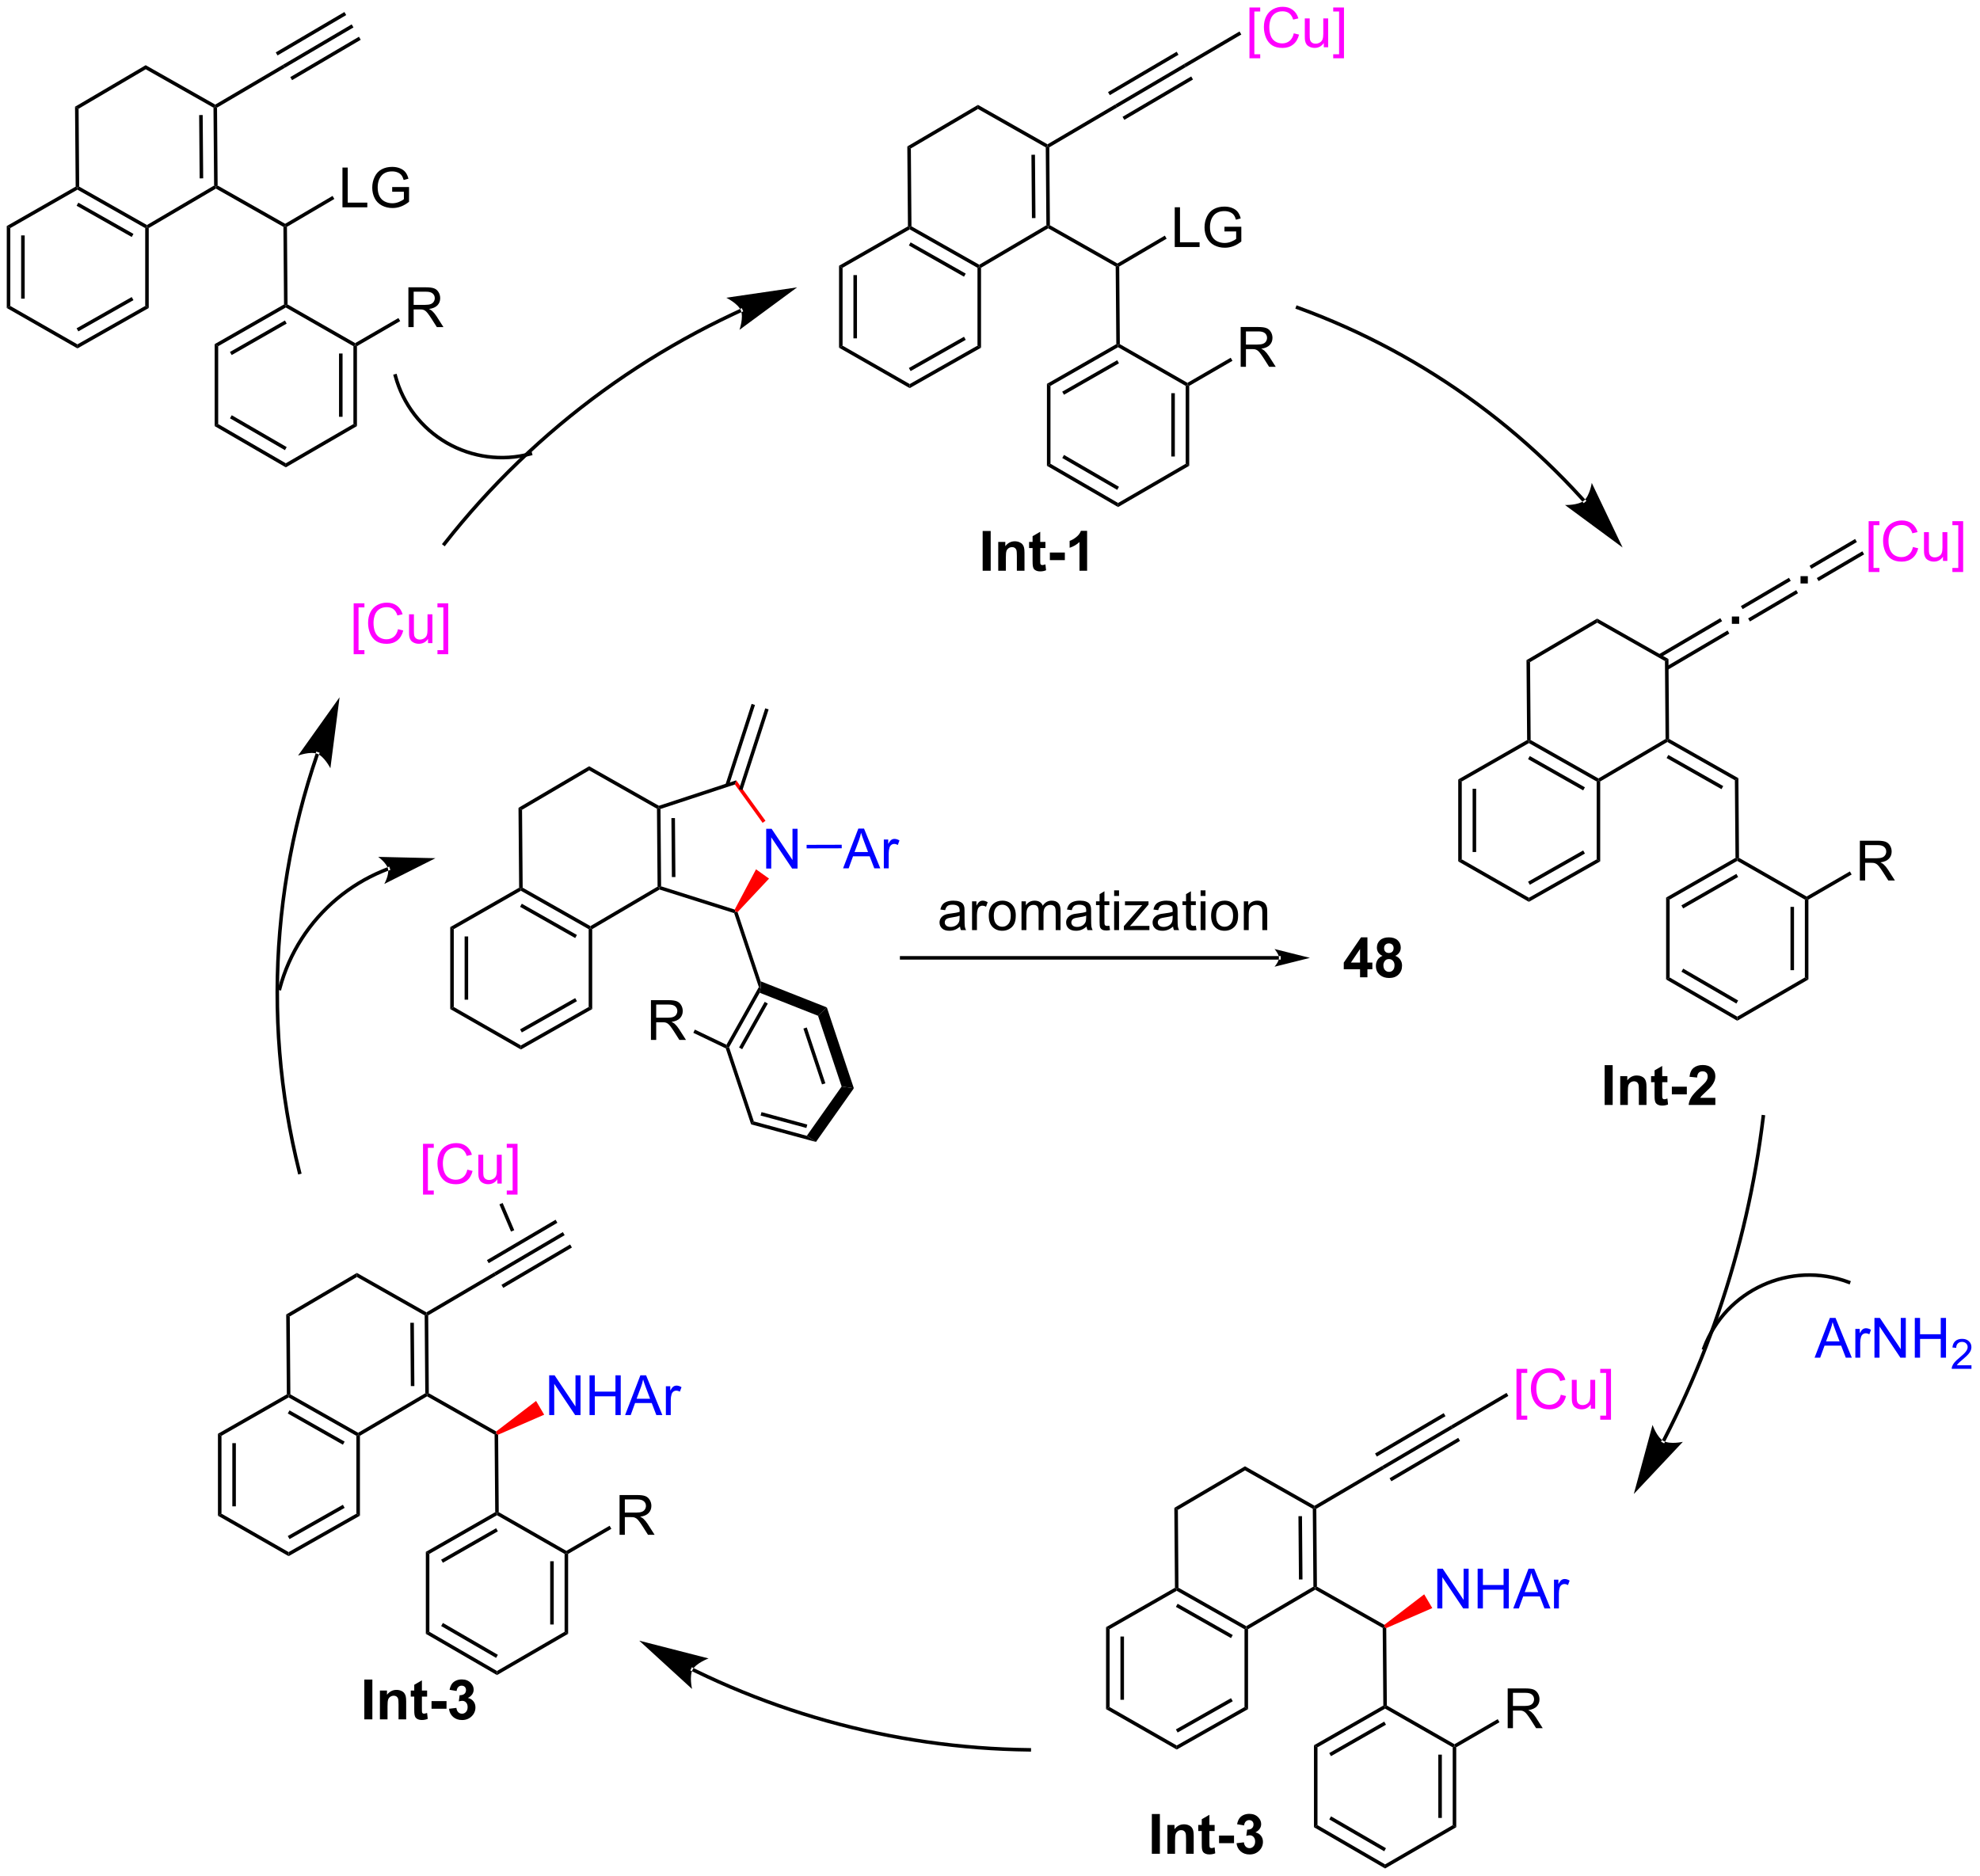 <?xml version="1.0" encoding="UTF-8"?>
<!DOCTYPE svg PUBLIC '-//W3C//DTD SVG 1.0//EN'
          'http://www.w3.org/TR/2001/REC-SVG-20010904/DTD/svg10.dtd'>
<svg stroke-dasharray="none" shape-rendering="auto" xmlns="http://www.w3.org/2000/svg" font-family="'Dialog'" text-rendering="auto" width="782" fill-opacity="1" color-interpolation="auto" color-rendering="auto" preserveAspectRatio="xMidYMid meet" font-size="12px" viewBox="0 0 782 741" fill="black" xmlns:xlink="http://www.w3.org/1999/xlink" stroke="black" image-rendering="auto" stroke-miterlimit="10" stroke-linecap="square" stroke-linejoin="miter" font-style="normal" stroke-width="1" height="741" stroke-dashoffset="0" font-weight="normal" stroke-opacity="1"
><!--Generated by the Batik Graphics2D SVG Generator--><defs id="genericDefs"
  /><g
  ><defs id="defs1"
    ><clipPath clipPathUnits="userSpaceOnUse" id="clipPath1"
      ><path d="M0.633 2.047 L293.609 2.047 L293.609 279.803 L0.633 279.803 L0.633 2.047 Z"
      /></clipPath
      ><clipPath clipPathUnits="userSpaceOnUse" id="clipPath2"
      ><path d="M65.164 260.588 L65.164 530.621 L349.994 530.621 L349.994 260.588 Z"
      /></clipPath
    ></defs
    ><g fill="fuchsia" transform="scale(2.667,2.667) translate(-0.633,-2.047) matrix(1.029,0,0,1.029,-66.395,-265.995)" stroke="fuchsia"
    ><path d="M116.036 354.647 L116.036 347.329 L117.585 347.329 L117.585 347.91 L116.739 347.91 L116.739 354.063 L117.585 354.063 L117.585 354.647 L116.036 354.647 ZM122.418 351.048 L123.175 351.238 Q122.938 352.173 122.319 352.665 Q121.699 353.155 120.805 353.155 Q119.878 353.155 119.298 352.777 Q118.72 352.399 118.415 351.686 Q118.113 350.97 118.113 350.149 Q118.113 349.253 118.454 348.589 Q118.798 347.923 119.428 347.576 Q120.058 347.23 120.816 347.23 Q121.675 347.23 122.261 347.668 Q122.847 348.105 123.079 348.899 L122.332 349.074 Q122.134 348.449 121.753 348.165 Q121.376 347.878 120.8 347.878 Q120.141 347.878 119.696 348.196 Q119.253 348.511 119.074 349.045 Q118.894 349.579 118.894 350.144 Q118.894 350.876 119.108 351.42 Q119.321 351.964 119.769 352.235 Q120.22 352.503 120.743 352.503 Q121.378 352.503 121.819 352.136 Q122.261 351.769 122.418 351.048 ZM126.739 353.056 L126.739 352.446 Q126.255 353.149 125.421 353.149 Q125.054 353.149 124.737 353.009 Q124.419 352.868 124.263 352.655 Q124.109 352.441 124.046 352.134 Q124.005 351.925 124.005 351.478 L124.005 348.907 L124.708 348.907 L124.708 351.207 Q124.708 351.759 124.749 351.949 Q124.817 352.228 125.031 352.386 Q125.247 352.543 125.562 352.543 Q125.88 352.543 126.156 352.381 Q126.434 352.22 126.549 351.941 Q126.664 351.66 126.664 351.128 L126.664 348.907 L127.367 348.907 L127.367 353.056 L126.739 353.056 ZM129.644 354.647 L128.095 354.647 L128.095 354.063 L128.941 354.063 L128.941 347.91 L128.095 347.91 L128.095 347.329 L129.644 347.329 L129.644 354.647 Z" stroke="none" clip-path="url(#clipPath2)"
    /></g
    ><g transform="matrix(2.743,0,0,2.743,-178.74,-714.777)"
    ><path d="M111.103 369.218 L111.103 369.218 C111.103 369.221 111.102 369.224 111.1 369.227 L110.859 369.144 L111.101 369.227 C111.097 369.238 111.093 369.248 111.089 369.26 L110.848 369.176 L111.09 369.259 C110.14 372.016 109.307 374.804 108.592 377.618 L108.344 377.555 L108.592 377.618 C107.161 383.245 106.2 388.971 105.713 394.738 L105.713 394.738 C104.739 406.271 105.664 417.964 108.528 429.343 L108.59 429.59 L108.095 429.714 L108.033 429.467 C105.156 418.034 104.226 406.284 105.204 394.695 L105.459 394.716 L105.204 394.695 C105.693 388.901 106.659 383.146 108.097 377.492 L108.097 377.492 C108.816 374.665 109.653 371.863 110.607 369.093 L110.607 369.093 C110.611 369.082 110.614 369.072 110.618 369.061 L110.618 369.06 C110.619 369.058 110.62 369.056 110.621 369.053 L110.704 368.812 L111.186 368.977 ZM114.055 360.992 L108.078 369.39 C108.078 369.39 109.843 368.739 110.861 369.138 C111.879 369.537 112.733 371.214 112.733 371.214 Z" stroke="none" clip-path="url(#clipPath2)"
    /></g
    ><g transform="matrix(2.743,0,0,2.743,-178.74,-714.777)"
    ><path d="M293.027 332.844 L293.027 332.844 C293.027 332.844 293.027 332.844 293.027 332.844 L293.027 332.844 C293.026 332.843 293.032 332.85 293.04 332.858 L293.027 332.844 C293.03 332.848 293.033 332.85 293.032 332.85 L293.032 332.85 C293.032 332.85 293.032 332.85 293.032 332.85 L293.032 332.85 C293.032 332.85 293.032 332.85 293.032 332.849 L293.029 332.846 C293.028 332.846 293.027 332.844 293.027 332.844 L293.027 332.844 C293.026 332.843 293.026 332.843 293.026 332.843 L293.026 332.843 C293.026 332.843 293.026 332.843 293.026 332.843 L293.026 332.843 C293.026 332.843 293.026 332.843 293.026 332.843 L293.025 332.841 C293.018 332.834 293.012 332.827 293.005 332.82 L293.195 332.649 L293.005 332.82 C292.903 332.706 292.8 332.592 292.697 332.479 L292.697 332.479 C292.284 332.025 291.867 331.574 291.447 331.128 L291.447 331.128 C290.606 330.236 289.749 329.359 288.878 328.499 L289.057 328.317 L288.878 328.499 C285.393 325.057 281.67 321.874 277.739 318.972 L277.739 318.972 C269.878 313.168 261.187 308.489 251.909 305.114 L251.669 305.027 L251.844 304.547 L252.083 304.635 C261.408 308.026 270.142 312.729 278.042 318.562 L277.891 318.767 L278.042 318.562 C281.993 321.478 285.734 324.677 289.236 328.136 L289.236 328.136 C290.112 329 290.973 329.881 291.818 330.778 L291.632 330.953 L291.818 330.778 C292.24 331.227 292.659 331.679 293.074 332.135 L292.885 332.307 L293.074 332.135 C293.178 332.25 293.281 332.364 293.384 332.478 L293.385 332.479 C293.391 332.486 293.397 332.493 293.404 332.5 L293.214 332.671 L293.402 332.498 C293.403 332.499 293.404 332.5 293.404 332.5 L293.404 332.5 C293.404 332.501 293.405 332.501 293.406 332.502 L293.406 332.502 C293.406 332.503 293.407 332.504 293.408 332.504 L293.408 332.504 C293.408 332.505 293.409 332.505 293.409 332.505 L293.219 332.676 L293.406 332.502 C293.406 332.502 293.406 332.502 293.406 332.502 L293.406 332.502 C293.406 332.502 293.406 332.502 293.406 332.503 L293.406 332.503 C293.406 332.503 293.409 332.506 293.413 332.51 L293.22 332.677 L293.401 332.497 C293.409 332.505 293.415 332.512 293.414 332.512 L293.414 332.512 C293.414 332.512 293.414 332.512 293.414 332.512 L293.58 332.706 L293.193 333.038 ZM298.792 339.423 L294.351 330.121 C294.351 330.121 294.063 331.98 293.22 332.677 C292.377 333.373 290.496 333.305 290.496 333.305 Z" stroke="none" clip-path="url(#clipPath2)"
    /></g
    ><g transform="matrix(2.743,0,0,2.743,-178.74,-714.777)"
    ><path d="M304.452 467.96 L304.452 467.96 C304.452 467.96 304.452 467.96 304.452 467.96 L304.452 467.96 C304.452 467.959 304.45 467.964 304.447 467.969 L304.675 468.084 L304.446 467.972 C304.446 467.972 304.446 467.971 304.446 467.971 L304.446 467.971 C304.447 467.97 304.449 467.966 304.451 467.961 L304.677 468.08 L304.451 467.961 C304.452 467.959 304.452 467.959 304.452 467.959 L304.452 467.959 C304.452 467.959 304.452 467.959 304.452 467.959 L304.454 467.957 L304.455 467.954 L304.455 467.954 L304.457 467.95 L304.457 467.95 L304.459 467.947 L304.459 467.947 L304.46 467.944 L304.687 468.062 L304.46 467.944 C304.469 467.928 304.477 467.911 304.486 467.894 L304.486 467.894 C304.52 467.827 304.555 467.76 304.589 467.693 L304.816 467.81 L304.589 467.693 C304.865 467.158 305.137 466.622 305.405 466.083 L305.405 466.083 C305.942 465.006 306.464 463.922 306.972 462.832 L306.972 462.832 C309.003 458.472 310.801 454.011 312.36 449.468 L312.36 449.468 C315.477 440.381 317.636 430.966 318.786 421.375 L318.816 421.122 L319.323 421.182 L319.293 421.436 C318.139 431.063 315.971 440.513 312.842 449.634 L312.601 449.551 L312.842 449.634 C311.278 454.194 309.473 458.671 307.435 463.048 L307.203 462.94 L307.435 463.048 C306.925 464.142 306.401 465.229 305.862 466.31 L305.634 466.197 L305.862 466.31 C305.593 466.851 305.32 467.39 305.043 467.927 L305.043 467.927 C305.008 467.994 304.974 468.061 304.939 468.128 L304.712 468.011 L304.939 468.128 C304.93 468.145 304.922 468.162 304.913 468.179 L304.913 468.179 L304.912 468.182 L304.912 468.182 L304.91 468.185 L304.91 468.185 L304.908 468.189 L304.908 468.189 L304.906 468.191 L304.68 468.074 L304.908 468.19 C304.907 468.19 304.906 468.191 304.906 468.192 L304.906 468.192 C304.904 468.195 304.903 468.198 304.902 468.2 L304.902 468.2 C304.904 468.197 304.905 468.194 304.905 468.195 L304.905 468.195 C304.905 468.195 304.905 468.195 304.905 468.195 L304.903 468.198 C304.9 468.204 304.897 468.209 304.898 468.208 L304.898 468.208 C304.898 468.208 304.898 468.208 304.898 468.208 L304.774 468.431 L304.328 468.183 ZM300.406 475.721 L307.467 468.212 C307.467 468.212 305.63 468.617 304.675 468.083 C303.721 467.55 303.103 465.772 303.103 465.772 Z" stroke="none" clip-path="url(#clipPath2)"
    /></g
    ><g transform="matrix(2.743,0,0,2.743,-178.74,-714.777)"
    ><path d="M165.001 500.774 L165.001 500.774 C165.001 500.774 165.001 500.774 165.001 500.774 L165.001 500.774 C165 500.774 165.011 500.778 165.022 500.785 L164.898 501.008 L165.015 500.781 C165.012 500.779 165.009 500.778 165.01 500.778 L165.01 500.778 C165.01 500.778 165.012 500.779 165.014 500.78 L164.9 501.009 L165.011 500.779 C165.013 500.78 165.014 500.78 165.014 500.781 L165.014 500.781 C165.015 500.781 165.015 500.781 165.014 500.78 L165.014 500.78 C165.014 500.78 165.014 500.78 165.013 500.78 L165.016 500.781 C165.02 500.784 165.025 500.786 165.03 500.788 L165.03 500.788 C165.034 500.79 165.038 500.792 165.042 500.794 L165.042 500.794 C165.179 500.861 165.317 500.929 165.455 500.996 L165.344 501.226 L165.455 500.996 C166.007 501.264 166.561 501.528 167.117 501.788 L167.009 502.019 L167.117 501.788 C168.229 502.306 169.348 502.806 170.475 503.287 L170.475 503.287 C174.982 505.212 179.606 506.837 184.316 508.156 L184.247 508.401 L184.316 508.156 C193.735 510.792 203.499 512.199 213.364 512.309 L213.619 512.312 L213.613 512.822 L213.358 512.82 C203.449 512.709 193.641 511.296 184.178 508.647 L184.178 508.647 C179.447 507.322 174.803 505.689 170.275 503.756 L170.375 503.522 L170.275 503.756 C169.143 503.273 168.018 502.771 166.901 502.25 L166.901 502.25 C166.343 501.99 165.786 501.725 165.232 501.455 L165.232 501.455 C165.093 501.387 164.955 501.32 164.816 501.252 L164.929 501.023 L164.816 501.252 C164.813 501.25 164.809 501.248 164.806 501.246 L164.806 501.246 C164.801 501.244 164.796 501.241 164.791 501.239 L164.903 501.01 L164.793 501.24 C164.792 501.24 164.792 501.24 164.791 501.239 L164.791 501.239 C164.79 501.239 164.788 501.238 164.788 501.238 L164.788 501.238 C164.787 501.238 164.788 501.238 164.788 501.238 L164.786 501.237 C164.787 501.238 164.789 501.238 164.788 501.238 L164.788 501.238 C164.789 501.238 164.785 501.236 164.782 501.235 L164.774 501.231 C164.785 501.237 164.795 501.241 164.794 501.24 L164.794 501.24 C164.794 501.24 164.794 501.24 164.794 501.24 L164.561 501.137 L164.768 500.671 ZM157.203 496.844 L164.809 503.802 C164.809 503.802 164.378 501.97 164.899 501.008 C165.419 500.046 167.188 499.404 167.188 499.404 Z" stroke="none" clip-path="url(#clipPath2)"
    /></g
    ><g transform="matrix(2.743,0,0,2.743,-178.74,-714.777)"
    ><path d="M171.947 305.524 L171.947 305.524 C171.944 305.526 171.942 305.527 171.942 305.527 L171.942 305.527 C171.941 305.527 171.943 305.526 171.945 305.525 L171.945 305.525 C171.946 305.525 171.947 305.525 171.947 305.524 L171.943 305.526 C171.943 305.526 171.942 305.527 171.941 305.527 L171.941 305.527 C171.94 305.528 171.938 305.529 171.937 305.529 L171.831 305.297 L171.937 305.529 L171.909 305.542 L171.803 305.31 L171.909 305.542 C171.89 305.55 171.871 305.559 171.852 305.568 L171.746 305.336 L171.853 305.568 C171.815 305.585 171.777 305.602 171.74 305.619 L171.633 305.388 L171.74 305.619 C171.439 305.757 171.138 305.897 170.839 306.038 L170.839 306.038 C170.24 306.319 169.643 306.605 169.05 306.897 L168.937 306.668 L169.05 306.897 C167.862 307.479 166.686 308.082 165.521 308.705 L165.401 308.48 L165.521 308.705 C160.861 311.196 156.384 314.003 152.121 317.103 L151.971 316.897 L152.121 317.103 C143.595 323.305 135.924 330.682 129.353 339.056 L129.196 339.257 L128.795 338.942 L128.952 338.741 C135.552 330.33 143.257 322.92 151.821 316.691 L151.821 316.691 C156.103 313.576 160.6 310.757 165.28 308.255 L165.28 308.255 C166.451 307.63 167.632 307.024 168.825 306.439 L168.825 306.439 C169.421 306.146 170.02 305.858 170.622 305.576 L170.731 305.807 L170.622 305.576 C170.923 305.434 171.225 305.295 171.527 305.156 L171.527 305.156 C171.565 305.138 171.602 305.121 171.64 305.104 L171.64 305.104 C171.659 305.095 171.678 305.087 171.697 305.078 L171.697 305.078 L171.725 305.065 L171.726 305.065 C171.726 305.064 171.727 305.064 171.728 305.064 L171.728 305.064 C171.729 305.063 171.731 305.062 171.733 305.061 L171.838 305.294 L171.729 305.063 C171.73 305.063 171.731 305.062 171.732 305.062 L171.732 305.062 C171.734 305.061 171.737 305.06 171.737 305.06 L171.737 305.06 C171.737 305.059 171.735 305.06 171.733 305.061 L171.965 304.954 L172.179 305.418 ZM179.931 301.964 L169.732 303.457 C169.732 303.457 171.423 304.282 171.839 305.293 C172.255 306.305 171.634 308.081 171.634 308.081 Z" stroke="none" clip-path="url(#clipPath2)"
    /></g
    ><g transform="matrix(2.743,0,0,2.743,-178.74,-714.777)"
    ><path d="M86.14 269.969 L86.144 270.558 L76.478 276.242 L75.965 275.951 Z" stroke="none" clip-path="url(#clipPath2)"
    /></g
    ><g transform="matrix(2.743,0,0,2.743,-178.74,-714.777)"
    ><path d="M75.965 275.951 L76.478 276.242 L76.566 287.456 L76.312 287.605 L76.056 287.458 Z" stroke="none" clip-path="url(#clipPath2)"
    /></g
    ><g transform="matrix(2.743,0,0,2.743,-178.74,-714.777)"
    ><path d="M76.313 287.898 L76.312 287.605 L76.566 287.456 L86.322 292.986 L86.324 293.28 L86.069 293.429 ZM76.191 290.211 L84.127 294.709 L84.379 294.265 L76.443 289.767 Z" stroke="none" clip-path="url(#clipPath2)"
    /></g
    ><g transform="matrix(2.743,0,0,2.743,-178.74,-714.777)"
    ><path d="M86.579 293.426 L86.324 293.28 L86.322 292.986 L95.989 287.302 L96.245 287.447 L96.248 287.742 Z" stroke="none" clip-path="url(#clipPath2)"
    /></g
    ><g transform="matrix(2.743,0,0,2.743,-178.74,-714.777)"
    ><path d="M96.499 287.298 L96.245 287.447 L95.989 287.302 L95.9 276.088 L96.154 275.939 L96.411 276.084 ZM94.419 286.265 L94.347 277.149 L93.837 277.153 L93.909 286.269 Z" stroke="none" clip-path="url(#clipPath2)"
    /></g
    ><g transform="matrix(2.743,0,0,2.743,-178.74,-714.777)"
    ><path d="M96.152 275.644 L96.154 275.939 L95.9 276.088 L86.144 270.558 L86.14 269.969 Z" stroke="none" clip-path="url(#clipPath2)"
    /></g
    ><g transform="matrix(2.743,0,0,2.743,-178.74,-714.777)"
    ><path d="M96.248 287.742 L96.245 287.447 L96.499 287.298 L106.22 292.808 L106.223 293.103 L105.969 293.252 Z" stroke="none" clip-path="url(#clipPath2)"
    /></g
    ><g transform="matrix(2.743,0,0,2.743,-178.74,-714.777)"
    ><path d="M105.969 293.252 L106.223 293.103 L106.479 293.248 L106.567 304.422 L106.314 304.571 L106.057 304.424 Z" stroke="none" clip-path="url(#clipPath2)"
    /></g
    ><g transform="matrix(2.743,0,0,2.743,-178.74,-714.777)"
    ><path d="M96.411 276.084 L96.154 275.939 L96.152 275.644 L105.912 269.906 L106.17 270.346 Z" stroke="none" clip-path="url(#clipPath2)"
    /></g
    ><g transform="matrix(2.743,0,0,2.743,-178.74,-714.777)"
    ><path d="M106.17 270.346 L105.912 269.906 L115.798 264.093 L116.057 264.533 ZM105.124 268.566 L115.01 262.753 L114.752 262.313 L104.865 268.126 ZM107.216 272.125 L117.103 266.312 L116.844 265.873 L106.958 271.685 Z" stroke="none" clip-path="url(#clipPath2)"
    /></g
    ><g transform="matrix(2.743,0,0,2.743,-178.74,-714.777)"
    ><path d="M114.471 290.44 L114.471 284.713 L115.228 284.713 L115.228 289.763 L118.049 289.763 L118.049 290.44 L114.471 290.44 ZM121.631 288.192 L121.631 287.52 L124.058 287.518 L124.058 289.643 Q123.498 290.088 122.904 290.315 Q122.311 290.539 121.686 290.539 Q120.842 290.539 120.152 290.177 Q119.464 289.815 119.113 289.132 Q118.761 288.447 118.761 287.604 Q118.761 286.768 119.11 286.044 Q119.459 285.317 120.115 284.966 Q120.771 284.614 121.628 284.614 Q122.248 284.614 122.751 284.817 Q123.253 285.018 123.537 285.377 Q123.823 285.737 123.972 286.315 L123.287 286.502 Q123.159 286.065 122.967 285.815 Q122.777 285.565 122.42 285.414 Q122.066 285.263 121.631 285.263 Q121.113 285.263 120.732 285.421 Q120.355 285.58 120.12 285.838 Q119.889 286.096 119.761 286.403 Q119.542 286.935 119.542 287.557 Q119.542 288.322 119.805 288.838 Q120.068 289.354 120.571 289.604 Q121.076 289.854 121.644 289.854 Q122.136 289.854 122.605 289.664 Q123.073 289.474 123.316 289.26 L123.316 288.192 L121.631 288.192 Z" stroke="none" clip-path="url(#clipPath2)"
    /></g
    ><g transform="matrix(2.743,0,0,2.743,-178.74,-714.777)"
    ><path d="M106.479 293.248 L106.223 293.103 L106.22 292.808 L113.045 288.795 L113.304 289.235 Z" stroke="none" clip-path="url(#clipPath2)"
    /></g
    ><g transform="matrix(2.743,0,0,2.743,-178.74,-714.777)"
    ><path d="M106.057 304.424 L106.314 304.571 L106.314 304.865 L96.58 310.435 L96.069 310.139 ZM106.187 306.736 L98.269 311.267 L98.523 311.709 L106.44 307.179 Z" stroke="none" clip-path="url(#clipPath2)"
    /></g
    ><g transform="matrix(2.743,0,0,2.743,-178.74,-714.777)"
    ><path d="M96.069 310.139 L96.58 310.435 L96.58 321.648 L96.069 321.942 Z" stroke="none" clip-path="url(#clipPath2)"
    /></g
    ><g transform="matrix(2.743,0,0,2.743,-178.74,-714.777)"
    ><path d="M96.069 321.942 L96.58 321.648 L106.314 327.293 L106.314 327.883 ZM98.275 320.819 L106.186 325.406 L106.442 324.965 L98.531 320.377 Z" stroke="none" clip-path="url(#clipPath2)"
    /></g
    ><g transform="matrix(2.743,0,0,2.743,-178.74,-714.777)"
    ><path d="M106.314 327.883 L106.314 327.293 L116.048 321.648 L116.558 321.942 Z" stroke="none" clip-path="url(#clipPath2)"
    /></g
    ><g transform="matrix(2.743,0,0,2.743,-178.74,-714.777)"
    ><path d="M116.558 321.942 L116.048 321.648 L116.048 310.435 L116.303 310.287 L116.558 310.434 ZM114.486 320.602 L114.486 311.488 L113.976 311.488 L113.976 320.602 Z" stroke="none" clip-path="url(#clipPath2)"
    /></g
    ><g transform="matrix(2.743,0,0,2.743,-178.74,-714.777)"
    ><path d="M116.302 309.992 L116.303 310.287 L116.048 310.435 L106.314 304.865 L106.314 304.571 L106.567 304.422 Z" stroke="none" clip-path="url(#clipPath2)"
    /></g
    ><g transform="matrix(2.743,0,0,2.743,-178.74,-714.777)"
    ><path d="M76.056 287.458 L76.312 287.605 L76.313 287.898 L66.646 293.428 L66.136 293.132 Z" stroke="none" clip-path="url(#clipPath2)"
    /></g
    ><g transform="matrix(2.743,0,0,2.743,-178.74,-714.777)"
    ><path d="M66.136 293.132 L66.646 293.428 L66.646 304.641 L66.136 304.937 ZM68.208 294.482 L68.208 303.587 L68.718 303.587 L68.718 294.482 Z" stroke="none" clip-path="url(#clipPath2)"
    /></g
    ><g transform="matrix(2.743,0,0,2.743,-178.74,-714.777)"
    ><path d="M66.136 304.937 L66.646 304.641 L76.313 310.17 L76.312 310.757 Z" stroke="none" clip-path="url(#clipPath2)"
    /></g
    ><g transform="matrix(2.743,0,0,2.743,-178.74,-714.777)"
    ><path d="M76.312 310.757 L76.313 310.17 L86.069 304.64 L86.579 304.937 ZM76.443 308.302 L84.379 303.803 L84.127 303.36 L76.191 307.858 Z" stroke="none" clip-path="url(#clipPath2)"
    /></g
    ><g transform="matrix(2.743,0,0,2.743,-178.74,-714.777)"
    ><path d="M86.579 304.937 L86.069 304.64 L86.069 293.429 L86.324 293.28 L86.579 293.426 Z" stroke="none" clip-path="url(#clipPath2)"
    /></g
    ><g transform="matrix(2.743,0,0,2.743,-178.74,-714.777)"
    ><path d="M122.338 314.651 L122.338 314.651 C123.41 318.651 126.027 322.062 129.613 324.132 L129.834 324.26 L129.579 324.702 L129.358 324.574 C125.655 322.436 122.952 318.914 121.845 314.783 L121.779 314.536 L122.272 314.404 ZM129.613 324.132 L129.613 324.132 C131.407 325.168 133.369 325.826 135.383 326.091 L135.35 326.344 L135.383 326.091 C137.397 326.356 139.463 326.228 141.463 325.692 L141.709 325.626 L141.841 326.119 L141.595 326.185 C139.529 326.739 137.396 326.87 135.316 326.597 L135.316 326.597 C133.237 326.323 131.21 325.643 129.358 324.574 L129.137 324.447 L129.393 324.005 Z" stroke="none" clip-path="url(#clipPath2)"
    /></g
    ><g transform="matrix(2.743,0,0,2.743,-178.74,-714.777)"
    ><path d="M205.975 275.686 L205.98 276.276 L196.312 281.959 L195.8 281.669 Z" stroke="none" clip-path="url(#clipPath2)"
    /></g
    ><g transform="matrix(2.743,0,0,2.743,-178.74,-714.777)"
    ><path d="M195.8 281.669 L196.312 281.959 L196.401 293.173 L196.147 293.322 L195.891 293.175 Z" stroke="none" clip-path="url(#clipPath2)"
    /></g
    ><g transform="matrix(2.743,0,0,2.743,-178.74,-714.777)"
    ><path d="M196.148 293.616 L196.147 293.322 L196.401 293.173 L206.157 298.703 L206.159 298.998 L205.904 299.146 ZM196.026 295.928 L203.962 300.427 L204.214 299.983 L196.278 295.484 Z" stroke="none" clip-path="url(#clipPath2)"
    /></g
    ><g transform="matrix(2.743,0,0,2.743,-178.74,-714.777)"
    ><path d="M206.415 299.144 L206.159 298.998 L206.157 298.703 L215.824 293.019 L216.08 293.165 L216.083 293.459 Z" stroke="none" clip-path="url(#clipPath2)"
    /></g
    ><g transform="matrix(2.743,0,0,2.743,-178.74,-714.777)"
    ><path d="M216.334 293.015 L216.08 293.165 L215.824 293.019 L215.735 281.805 L215.989 281.656 L216.246 281.801 ZM214.255 291.983 L214.182 282.866 L213.672 282.871 L213.744 291.987 Z" stroke="none" clip-path="url(#clipPath2)"
    /></g
    ><g transform="matrix(2.743,0,0,2.743,-178.74,-714.777)"
    ><path d="M215.987 281.362 L215.989 281.656 L215.735 281.805 L205.98 276.276 L205.975 275.686 Z" stroke="none" clip-path="url(#clipPath2)"
    /></g
    ><g transform="matrix(2.743,0,0,2.743,-178.74,-714.777)"
    ><path d="M216.083 293.459 L216.08 293.165 L216.334 293.015 L226.055 298.526 L226.058 298.82 L225.804 298.969 Z" stroke="none" clip-path="url(#clipPath2)"
    /></g
    ><g transform="matrix(2.743,0,0,2.743,-178.74,-714.777)"
    ><path d="M225.804 298.969 L226.058 298.82 L226.314 298.965 L226.403 310.14 L226.149 310.288 L225.892 310.141 Z" stroke="none" clip-path="url(#clipPath2)"
    /></g
    ><g transform="matrix(2.743,0,0,2.743,-178.74,-714.777)"
    ><path d="M216.246 281.801 L215.989 281.656 L215.987 281.362 L225.746 275.623 L226.005 276.063 Z" stroke="none" clip-path="url(#clipPath2)"
    /></g
    ><g transform="matrix(2.743,0,0,2.743,-178.74,-714.777)"
    ><path d="M226.005 276.063 L225.746 275.623 L235.635 269.809 L235.889 270.252 ZM224.959 274.284 L234.845 268.471 L234.587 268.031 L224.7 273.844 ZM227.052 277.843 L236.937 272.03 L236.679 271.591 L226.793 277.403 Z" stroke="none" clip-path="url(#clipPath2)"
    /></g
    ><g transform="matrix(2.743,0,0,2.743,-178.74,-714.777)"
    ><path d="M234.306 296.157 L234.306 290.431 L235.063 290.431 L235.063 295.48 L237.884 295.48 L237.884 296.157 L234.306 296.157 ZM241.466 293.91 L241.466 293.238 L243.893 293.235 L243.893 295.36 Q243.333 295.806 242.739 296.032 Q242.145 296.256 241.52 296.256 Q240.677 296.256 239.987 295.894 Q239.299 295.532 238.948 294.85 Q238.596 294.165 238.596 293.321 Q238.596 292.485 238.945 291.761 Q239.294 291.035 239.95 290.683 Q240.606 290.332 241.463 290.332 Q242.083 290.332 242.586 290.535 Q243.088 290.735 243.372 291.095 Q243.659 291.454 243.807 292.032 L243.122 292.22 Q242.994 291.782 242.802 291.532 Q242.612 291.282 242.255 291.131 Q241.901 290.98 241.466 290.98 Q240.948 290.98 240.567 291.139 Q240.19 291.298 239.955 291.556 Q239.724 291.813 239.596 292.121 Q239.377 292.652 239.377 293.274 Q239.377 294.04 239.64 294.556 Q239.903 295.071 240.406 295.321 Q240.911 295.571 241.479 295.571 Q241.971 295.571 242.44 295.381 Q242.909 295.191 243.151 294.978 L243.151 293.91 L241.466 293.91 Z" stroke="none" clip-path="url(#clipPath2)"
    /></g
    ><g transform="matrix(2.743,0,0,2.743,-178.74,-714.777)"
    ><path d="M226.314 298.965 L226.058 298.82 L226.055 298.526 L232.88 294.513 L233.139 294.953 Z" stroke="none" clip-path="url(#clipPath2)"
    /></g
    ><g transform="matrix(2.743,0,0,2.743,-178.74,-714.777)"
    ><path d="M225.892 310.141 L226.149 310.288 L226.149 310.582 L216.415 316.152 L215.904 315.856 ZM226.022 312.454 L218.104 316.984 L218.358 317.427 L226.275 312.897 Z" stroke="none" clip-path="url(#clipPath2)"
    /></g
    ><g transform="matrix(2.743,0,0,2.743,-178.74,-714.777)"
    ><path d="M215.904 315.856 L216.415 316.152 L216.415 327.366 L215.904 327.66 Z" stroke="none" clip-path="url(#clipPath2)"
    /></g
    ><g transform="matrix(2.743,0,0,2.743,-178.74,-714.777)"
    ><path d="M215.904 327.66 L216.415 327.366 L226.149 333.011 L226.149 333.601 ZM218.11 326.536 L226.021 331.124 L226.277 330.682 L218.366 326.095 Z" stroke="none" clip-path="url(#clipPath2)"
    /></g
    ><g transform="matrix(2.743,0,0,2.743,-178.74,-714.777)"
    ><path d="M226.149 333.601 L226.149 333.011 L235.883 327.366 L236.393 327.66 Z" stroke="none" clip-path="url(#clipPath2)"
    /></g
    ><g transform="matrix(2.743,0,0,2.743,-178.74,-714.777)"
    ><path d="M236.393 327.66 L235.883 327.366 L235.883 316.152 L236.138 316.004 L236.393 316.151 ZM234.321 326.32 L234.321 317.206 L233.811 317.206 L233.811 326.32 Z" stroke="none" clip-path="url(#clipPath2)"
    /></g
    ><g transform="matrix(2.743,0,0,2.743,-178.74,-714.777)"
    ><path d="M236.137 315.71 L236.138 316.004 L235.883 316.152 L226.149 310.582 L226.149 310.288 L226.403 310.14 Z" stroke="none" clip-path="url(#clipPath2)"
    /></g
    ><g transform="matrix(2.743,0,0,2.743,-178.74,-714.777)"
    ><path d="M195.891 293.175 L196.147 293.322 L196.148 293.616 L186.481 299.146 L185.971 298.85 Z" stroke="none" clip-path="url(#clipPath2)"
    /></g
    ><g transform="matrix(2.743,0,0,2.743,-178.74,-714.777)"
    ><path d="M185.971 298.85 L186.481 299.146 L186.481 310.358 L185.971 310.654 ZM188.043 300.199 L188.043 309.305 L188.553 309.305 L188.553 300.199 Z" stroke="none" clip-path="url(#clipPath2)"
    /></g
    ><g transform="matrix(2.743,0,0,2.743,-178.74,-714.777)"
    ><path d="M185.971 310.654 L186.481 310.358 L196.148 315.888 L196.147 316.475 Z" stroke="none" clip-path="url(#clipPath2)"
    /></g
    ><g transform="matrix(2.743,0,0,2.743,-178.74,-714.777)"
    ><path d="M196.147 316.475 L196.148 315.888 L205.904 310.357 L206.415 310.655 ZM196.278 314.019 L204.214 309.521 L203.962 309.077 L196.026 313.575 Z" stroke="none" clip-path="url(#clipPath2)"
    /></g
    ><g transform="matrix(2.743,0,0,2.743,-178.74,-714.777)"
    ><path d="M206.415 310.655 L205.904 310.357 L205.904 299.146 L206.159 298.998 L206.415 299.144 Z" stroke="none" clip-path="url(#clipPath2)"
    /></g
    ><g fill="fuchsia" transform="matrix(2.743,0,0,2.743,-178.74,-714.777)" stroke="fuchsia"
    ><path d="M245.066 268.977 L245.066 261.659 L246.615 261.659 L246.615 262.24 L245.769 262.24 L245.769 268.394 L246.615 268.394 L246.615 268.977 L245.066 268.977 ZM251.447 265.378 L252.205 265.568 Q251.968 266.503 251.348 266.995 Q250.728 267.485 249.835 267.485 Q248.908 267.485 248.327 267.108 Q247.749 266.73 247.445 266.016 Q247.143 265.3 247.143 264.48 Q247.143 263.584 247.484 262.92 Q247.827 262.253 248.458 261.907 Q249.088 261.561 249.846 261.561 Q250.705 261.561 251.291 261.998 Q251.877 262.436 252.109 263.23 L251.361 263.404 Q251.163 262.779 250.783 262.495 Q250.405 262.209 249.83 262.209 Q249.171 262.209 248.726 262.527 Q248.283 262.842 248.103 263.376 Q247.924 263.909 247.924 264.475 Q247.924 265.206 248.137 265.751 Q248.351 266.295 248.799 266.566 Q249.249 266.834 249.773 266.834 Q250.408 266.834 250.848 266.467 Q251.291 266.1 251.447 265.378 ZM255.769 267.386 L255.769 266.777 Q255.284 267.48 254.451 267.48 Q254.084 267.48 253.766 267.339 Q253.448 267.199 253.292 266.985 Q253.139 266.772 253.076 266.464 Q253.034 266.256 253.034 265.808 L253.034 263.238 L253.738 263.238 L253.738 265.537 Q253.738 266.089 253.779 266.279 Q253.847 266.558 254.06 266.717 Q254.277 266.873 254.592 266.873 Q254.909 266.873 255.185 266.712 Q255.464 266.55 255.579 266.272 Q255.693 265.99 255.693 265.459 L255.693 263.238 L256.396 263.238 L256.396 267.386 L255.769 267.386 ZM258.674 268.977 L257.124 268.977 L257.124 268.394 L257.971 268.394 L257.971 262.24 L257.124 262.24 L257.124 261.659 L258.674 261.659 L258.674 268.977 Z" stroke="none" clip-path="url(#clipPath2)"
    /></g
    ><g transform="matrix(2.743,0,0,2.743,-178.74,-714.777)"
    ><path d="M235.889 270.252 L235.635 269.809 L243.635 265.113 L243.893 265.553 Z" stroke="none" clip-path="url(#clipPath2)"
    /></g
    ><g transform="matrix(2.743,0,0,2.743,-178.74,-714.777)"
    ><path d="M295.127 349.66 L295.132 350.249 L285.465 355.933 L284.953 355.642 Z" stroke="none" clip-path="url(#clipPath2)"
    /></g
    ><g transform="matrix(2.743,0,0,2.743,-178.74,-714.777)"
    ><path d="M284.953 355.642 L285.465 355.933 L285.554 367.147 L285.3 367.296 L285.044 367.149 Z" stroke="none" clip-path="url(#clipPath2)"
    /></g
    ><g transform="matrix(2.743,0,0,2.743,-178.74,-714.777)"
    ><path d="M285.301 367.589 L285.3 367.296 L285.554 367.147 L295.31 372.677 L295.312 372.971 L295.057 373.12 ZM285.179 369.902 L293.115 374.4 L293.366 373.956 L285.43 369.458 Z" stroke="none" clip-path="url(#clipPath2)"
    /></g
    ><g transform="matrix(2.743,0,0,2.743,-178.74,-714.777)"
    ><path d="M295.567 373.117 L295.312 372.971 L295.31 372.677 L304.977 366.993 L305.233 367.138 L305.235 367.433 Z" stroke="none" clip-path="url(#clipPath2)"
    /></g
    ><g transform="matrix(2.743,0,0,2.743,-178.74,-714.777)"
    ><path d="M305.487 366.989 L305.233 367.138 L304.977 366.993 L304.888 355.779 L305.396 355.481 Z" stroke="none" clip-path="url(#clipPath2)"
    /></g
    ><g transform="matrix(2.743,0,0,2.743,-178.74,-714.777)"
    ><path d="M305.396 355.481 L304.888 355.779 L295.132 350.249 L295.127 349.66 Z" stroke="none" clip-path="url(#clipPath2)"
    /></g
    ><g transform="matrix(2.743,0,0,2.743,-178.74,-714.777)"
    ><path d="M305.235 367.433 L305.233 367.138 L305.487 366.989 L315.464 372.644 L314.957 372.943 ZM305.126 369.744 L313.03 374.224 L313.281 373.78 L305.378 369.3 Z" stroke="none" clip-path="url(#clipPath2)"
    /></g
    ><g transform="matrix(2.743,0,0,2.743,-178.74,-714.777)"
    ><path d="M314.957 372.943 L315.464 372.644 L315.555 384.113 L315.301 384.262 L315.045 384.115 Z" stroke="none" clip-path="url(#clipPath2)"
    /></g
    ><g transform="matrix(2.743,0,0,2.743,-178.74,-714.777)"
    ><path d="M314.524 350.417 L314.524 349.364 L315.576 349.364 L315.576 350.417 L314.524 350.417 Z" stroke="none" clip-path="url(#clipPath2)"
    /></g
    ><g transform="matrix(2.743,0,0,2.743,-178.74,-714.777)"
    ><path d="M305.281 357.041 L314.164 351.819 L313.905 351.379 L305.022 356.602 ZM304.234 355.262 L313.117 350.039 L312.859 349.599 L303.976 354.822 Z" stroke="none" clip-path="url(#clipPath2)"
    /></g
    ><g transform="matrix(2.743,0,0,2.743,-178.74,-714.777)"
    ><path d="M324.41 344.604 L324.41 343.551 L325.463 343.551 L325.463 344.604 L324.41 344.604 Z" stroke="none" clip-path="url(#clipPath2)"
    /></g
    ><g transform="matrix(2.743,0,0,2.743,-178.74,-714.777)"
    ><path d="M317.125 350.078 L324.05 346.006 L323.792 345.566 L316.866 349.638 ZM316.078 348.298 L323.004 344.226 L322.745 343.786 L315.82 347.858 Z" stroke="none" clip-path="url(#clipPath2)"
    /></g
    ><g transform="matrix(2.743,0,0,2.743,-178.74,-714.777)"
    ><path d="M315.045 384.115 L315.301 384.262 L315.301 384.556 L305.567 390.126 L305.057 389.83 ZM315.175 386.427 L307.257 390.958 L307.51 391.401 L315.428 386.87 Z" stroke="none" clip-path="url(#clipPath2)"
    /></g
    ><g transform="matrix(2.743,0,0,2.743,-178.74,-714.777)"
    ><path d="M305.057 389.83 L305.567 390.126 L305.567 401.339 L305.057 401.633 Z" stroke="none" clip-path="url(#clipPath2)"
    /></g
    ><g transform="matrix(2.743,0,0,2.743,-178.74,-714.777)"
    ><path d="M305.057 401.633 L305.567 401.339 L315.301 406.985 L315.301 407.574 ZM307.263 400.51 L315.173 405.097 L315.429 404.656 L307.519 400.068 Z" stroke="none" clip-path="url(#clipPath2)"
    /></g
    ><g transform="matrix(2.743,0,0,2.743,-178.74,-714.777)"
    ><path d="M315.301 407.574 L315.301 406.985 L325.035 401.339 L325.546 401.633 Z" stroke="none" clip-path="url(#clipPath2)"
    /></g
    ><g transform="matrix(2.743,0,0,2.743,-178.74,-714.777)"
    ><path d="M325.546 401.633 L325.035 401.339 L325.035 390.126 L325.29 389.978 L325.546 390.125 ZM323.474 400.293 L323.474 391.179 L322.964 391.179 L322.964 400.293 Z" stroke="none" clip-path="url(#clipPath2)"
    /></g
    ><g transform="matrix(2.743,0,0,2.743,-178.74,-714.777)"
    ><path d="M325.289 389.683 L325.29 389.978 L325.035 390.126 L315.301 384.556 L315.301 384.262 L315.555 384.113 Z" stroke="none" clip-path="url(#clipPath2)"
    /></g
    ><g transform="matrix(2.743,0,0,2.743,-178.74,-714.777)"
    ><path d="M285.044 367.149 L285.3 367.296 L285.301 367.589 L275.634 373.119 L275.124 372.823 Z" stroke="none" clip-path="url(#clipPath2)"
    /></g
    ><g transform="matrix(2.743,0,0,2.743,-178.74,-714.777)"
    ><path d="M275.124 372.823 L275.634 373.119 L275.634 384.332 L275.124 384.628 ZM277.195 374.173 L277.195 383.278 L277.706 383.278 L277.706 374.173 Z" stroke="none" clip-path="url(#clipPath2)"
    /></g
    ><g transform="matrix(2.743,0,0,2.743,-178.74,-714.777)"
    ><path d="M275.124 384.628 L275.634 384.332 L285.301 389.861 L285.299 390.449 Z" stroke="none" clip-path="url(#clipPath2)"
    /></g
    ><g transform="matrix(2.743,0,0,2.743,-178.74,-714.777)"
    ><path d="M285.299 390.449 L285.301 389.861 L295.057 384.331 L295.567 384.628 ZM285.43 387.993 L293.366 383.495 L293.115 383.051 L285.179 387.549 Z" stroke="none" clip-path="url(#clipPath2)"
    /></g
    ><g transform="matrix(2.743,0,0,2.743,-178.74,-714.777)"
    ><path d="M295.567 384.628 L295.057 384.331 L295.057 373.12 L295.312 372.971 L295.567 373.117 Z" stroke="none" clip-path="url(#clipPath2)"
    /></g
    ><g fill="fuchsia" transform="matrix(2.743,0,0,2.743,-178.74,-714.777)" stroke="fuchsia"
    ><path d="M334.218 342.951 L334.218 335.633 L335.768 335.633 L335.768 336.214 L334.921 336.214 L334.921 342.368 L335.768 342.368 L335.768 342.951 L334.218 342.951 ZM340.6 339.352 L341.358 339.542 Q341.121 340.477 340.501 340.969 Q339.881 341.459 338.988 341.459 Q338.061 341.459 337.48 341.081 Q336.902 340.704 336.597 339.99 Q336.295 339.274 336.295 338.454 Q336.295 337.558 336.636 336.894 Q336.98 336.227 337.61 335.881 Q338.24 335.534 338.998 335.534 Q339.858 335.534 340.444 335.972 Q341.03 336.409 341.261 337.204 L340.514 337.378 Q340.316 336.753 339.936 336.469 Q339.558 336.183 338.983 336.183 Q338.324 336.183 337.878 336.5 Q337.436 336.815 337.256 337.349 Q337.076 337.883 337.076 338.448 Q337.076 339.18 337.29 339.724 Q337.503 340.269 337.951 340.539 Q338.402 340.808 338.925 340.808 Q339.561 340.808 340.001 340.44 Q340.444 340.073 340.6 339.352 ZM344.921 341.36 L344.921 340.75 Q344.437 341.454 343.604 341.454 Q343.237 341.454 342.919 341.313 Q342.601 341.172 342.445 340.959 Q342.291 340.745 342.229 340.438 Q342.187 340.229 342.187 339.782 L342.187 337.211 L342.89 337.211 L342.89 339.511 Q342.89 340.063 342.932 340.253 Q343 340.532 343.213 340.69 Q343.429 340.847 343.744 340.847 Q344.062 340.847 344.338 340.685 Q344.617 340.524 344.731 340.245 Q344.846 339.964 344.846 339.433 L344.846 337.211 L345.549 337.211 L345.549 341.36 L344.921 341.36 ZM347.826 342.951 L346.277 342.951 L346.277 342.368 L347.123 342.368 L347.123 336.214 L346.277 336.214 L346.277 335.633 L347.826 335.633 L347.826 342.951 Z" stroke="none" clip-path="url(#clipPath2)"
    /></g
    ><g transform="matrix(2.743,0,0,2.743,-178.74,-714.777)"
    ><path d="M327.01 344.264 L333.568 340.415 L333.309 339.975 L326.752 343.825 ZM325.967 342.488 L332.525 338.638 L332.266 338.198 L325.709 342.048 Z" stroke="none" clip-path="url(#clipPath2)"
    /></g
    ><g transform="matrix(2.743,0,0,2.743,-178.74,-714.777)"
    ><path d="M123.965 307.683 L123.965 301.957 L126.504 301.957 Q127.27 301.957 127.668 302.11 Q128.067 302.264 128.304 302.654 Q128.543 303.045 128.543 303.519 Q128.543 304.128 128.148 304.548 Q127.754 304.964 126.929 305.076 Q127.231 305.222 127.387 305.363 Q127.718 305.667 128.015 306.123 L129.012 307.683 L128.059 307.683 L127.301 306.49 Q126.968 305.975 126.752 305.701 Q126.538 305.428 126.369 305.318 Q126.2 305.209 126.023 305.167 Q125.895 305.139 125.601 305.139 L124.723 305.139 L124.723 307.683 L123.965 307.683 ZM124.723 304.483 L126.351 304.483 Q126.872 304.483 127.163 304.376 Q127.457 304.269 127.609 304.032 Q127.762 303.795 127.762 303.519 Q127.762 303.113 127.465 302.852 Q127.171 302.589 126.536 302.589 L124.723 302.589 L124.723 304.483 Z" stroke="none" clip-path="url(#clipPath2)"
    /></g
    ><g transform="matrix(2.743,0,0,2.743,-178.74,-714.777)"
    ><path d="M116.558 310.434 L116.303 310.287 L116.302 309.992 L122.528 306.381 L122.784 306.823 Z" stroke="none" clip-path="url(#clipPath2)"
    /></g
    ><g transform="matrix(2.743,0,0,2.743,-178.74,-714.777)"
    ><path d="M243.8 313.401 L243.8 307.674 L246.339 307.674 Q247.105 307.674 247.503 307.828 Q247.902 307.981 248.139 308.372 Q248.378 308.763 248.378 309.236 Q248.378 309.846 247.983 310.265 Q247.589 310.682 246.764 310.794 Q247.066 310.94 247.222 311.08 Q247.553 311.385 247.85 311.841 L248.847 313.401 L247.894 313.401 L247.136 312.208 Q246.803 311.692 246.587 311.419 Q246.373 311.145 246.204 311.036 Q246.035 310.927 245.858 310.885 Q245.73 310.856 245.436 310.856 L244.558 310.856 L244.558 313.401 L243.8 313.401 ZM244.558 310.2 L246.186 310.2 Q246.707 310.2 246.998 310.093 Q247.292 309.986 247.444 309.75 Q247.597 309.513 247.597 309.236 Q247.597 308.83 247.3 308.57 Q247.006 308.307 246.371 308.307 L244.558 308.307 L244.558 310.2 Z" stroke="none" clip-path="url(#clipPath2)"
    /></g
    ><g transform="matrix(2.743,0,0,2.743,-178.74,-714.777)"
    ><path d="M236.393 316.151 L236.138 316.004 L236.137 315.71 L242.363 312.099 L242.619 312.54 Z" stroke="none" clip-path="url(#clipPath2)"
    /></g
    ><g transform="matrix(2.743,0,0,2.743,-178.74,-714.777)"
    ><path d="M206.65 342.773 L206.65 337.046 L207.806 337.046 L207.806 342.773 L206.65 342.773 ZM212.674 342.773 L211.575 342.773 L211.575 340.655 Q211.575 339.984 211.505 339.786 Q211.435 339.588 211.276 339.478 Q211.12 339.369 210.896 339.369 Q210.612 339.369 210.385 339.525 Q210.159 339.682 210.073 339.939 Q209.989 340.197 209.989 340.892 L209.989 342.773 L208.893 342.773 L208.893 338.624 L209.911 338.624 L209.911 339.234 Q210.456 338.53 211.279 338.53 Q211.643 338.53 211.943 338.661 Q212.245 338.791 212.398 338.994 Q212.552 339.197 212.612 339.455 Q212.674 339.713 212.674 340.195 L212.674 342.773 ZM215.689 338.624 L215.689 339.499 L214.939 339.499 L214.939 341.171 Q214.939 341.679 214.959 341.762 Q214.983 341.846 215.058 341.9 Q215.134 341.955 215.243 341.955 Q215.397 341.955 215.686 341.851 L215.78 342.702 Q215.397 342.866 214.913 342.866 Q214.616 342.866 214.376 342.767 Q214.139 342.666 214.027 342.51 Q213.915 342.351 213.874 342.08 Q213.837 341.89 213.837 341.307 L213.837 339.499 L213.334 339.499 L213.334 338.624 L213.837 338.624 L213.837 337.799 L214.939 337.158 L214.939 338.624 L215.689 338.624 ZM216.327 341.244 L216.327 340.148 L218.483 340.148 L218.483 341.244 L216.327 341.244 ZM221.689 342.773 L220.592 342.773 L220.592 338.635 Q219.991 339.197 219.173 339.468 L219.173 338.471 Q219.603 338.33 220.105 337.939 Q220.611 337.546 220.798 337.023 L221.689 337.023 L221.689 342.773 Z" stroke="none" clip-path="url(#clipPath2)"
    /></g
    ><g transform="matrix(2.743,0,0,2.743,-178.74,-714.777)"
    ><path d="M332.953 387.374 L332.953 381.648 L335.492 381.648 Q336.258 381.648 336.656 381.801 Q337.055 381.955 337.292 382.346 Q337.531 382.736 337.531 383.21 Q337.531 383.819 337.135 384.239 Q336.742 384.655 335.917 384.767 Q336.219 384.913 336.375 385.054 Q336.706 385.358 337.002 385.814 L338 387.374 L337.047 387.374 L336.289 386.181 Q335.956 385.666 335.74 385.392 Q335.526 385.119 335.357 385.01 Q335.187 384.9 335.01 384.858 Q334.883 384.83 334.588 384.83 L333.711 384.83 L333.711 387.374 L332.953 387.374 ZM333.711 384.174 L335.338 384.174 Q335.859 384.174 336.151 384.067 Q336.445 383.96 336.596 383.723 Q336.75 383.486 336.75 383.21 Q336.75 382.804 336.453 382.543 Q336.159 382.28 335.523 382.28 L333.711 382.28 L333.711 384.174 Z" stroke="none" clip-path="url(#clipPath2)"
    /></g
    ><g transform="matrix(2.743,0,0,2.743,-178.74,-714.777)"
    ><path d="M325.546 390.125 L325.29 389.978 L325.289 389.683 L331.516 386.072 L331.772 386.514 Z" stroke="none" clip-path="url(#clipPath2)"
    /></g
    ><g transform="matrix(2.743,0,0,2.743,-178.74,-714.777)"
    ><path d="M296.206 419.697 L296.206 413.971 L297.362 413.971 L297.362 419.697 L296.206 419.697 ZM302.231 419.697 L301.132 419.697 L301.132 417.58 Q301.132 416.908 301.062 416.71 Q300.991 416.512 300.832 416.403 Q300.676 416.294 300.452 416.294 Q300.168 416.294 299.942 416.45 Q299.715 416.606 299.629 416.864 Q299.546 417.122 299.546 417.817 L299.546 419.697 L298.45 419.697 L298.45 415.549 L299.468 415.549 L299.468 416.158 Q300.012 415.455 300.835 415.455 Q301.2 415.455 301.499 415.585 Q301.801 415.716 301.955 415.919 Q302.108 416.122 302.168 416.38 Q302.231 416.637 302.231 417.119 L302.231 419.697 ZM305.245 415.549 L305.245 416.424 L304.495 416.424 L304.495 418.096 Q304.495 418.604 304.516 418.687 Q304.539 418.77 304.615 418.825 Q304.69 418.88 304.8 418.88 Q304.954 418.88 305.243 418.776 L305.336 419.627 Q304.954 419.791 304.469 419.791 Q304.172 419.791 303.933 419.692 Q303.696 419.591 303.584 419.434 Q303.472 419.276 303.43 419.005 Q303.394 418.815 303.394 418.231 L303.394 416.424 L302.891 416.424 L302.891 415.549 L303.394 415.549 L303.394 414.723 L304.495 414.083 L304.495 415.549 L305.245 415.549 ZM305.883 418.169 L305.883 417.072 L308.039 417.072 L308.039 418.169 L305.883 418.169 ZM312.144 418.676 L312.144 419.697 L308.297 419.697 Q308.36 419.119 308.672 418.601 Q308.985 418.083 309.907 417.229 Q310.649 416.536 310.815 416.291 Q311.042 415.95 311.042 415.619 Q311.042 415.252 310.844 415.054 Q310.649 414.856 310.3 414.856 Q309.956 414.856 309.753 415.065 Q309.55 415.27 309.519 415.752 L308.425 415.643 Q308.524 414.736 309.039 414.343 Q309.555 413.947 310.329 413.947 Q311.175 413.947 311.659 414.406 Q312.144 414.861 312.144 415.541 Q312.144 415.926 312.006 416.278 Q311.868 416.627 311.565 417.01 Q311.368 417.262 310.847 417.739 Q310.329 418.216 310.188 418.372 Q310.05 418.528 309.964 418.676 L312.144 418.676 Z" stroke="none" clip-path="url(#clipPath2)"
    /></g
    ><g fill="blue" transform="matrix(2.743,0,0,2.743,-178.74,-714.777)" stroke="blue"
    ><path d="M326.433 456.095 L328.634 450.368 L329.451 450.368 L331.795 456.095 L330.93 456.095 L330.264 454.361 L327.868 454.361 L327.24 456.095 L326.433 456.095 ZM328.087 453.743 L330.029 453.743 L329.43 452.157 Q329.157 451.433 329.024 450.97 Q328.915 451.519 328.717 452.064 L328.087 453.743 ZM332.303 456.095 L332.303 451.947 L332.936 451.947 L332.936 452.574 Q333.178 452.134 333.381 451.993 Q333.587 451.853 333.834 451.853 Q334.188 451.853 334.555 452.079 L334.313 452.73 Q334.055 452.579 333.798 452.579 Q333.568 452.579 333.384 452.717 Q333.201 452.855 333.123 453.103 Q333.006 453.478 333.006 453.923 L333.006 456.095 L332.303 456.095 ZM335.055 456.095 L335.055 450.368 L335.834 450.368 L338.842 454.863 L338.842 450.368 L339.568 450.368 L339.568 456.095 L338.79 456.095 L335.782 451.595 L335.782 456.095 L335.055 456.095 ZM340.864 456.095 L340.864 450.368 L341.622 450.368 L341.622 452.72 L344.598 452.72 L344.598 450.368 L345.356 450.368 L345.356 456.095 L344.598 456.095 L344.598 453.394 L341.622 453.394 L341.622 456.095 L340.864 456.095 Z" stroke="none" clip-path="url(#clipPath2)"
    /></g
    ><g fill="blue" transform="matrix(2.743,0,0,2.743,-178.74,-714.777)" stroke="blue"
    ><path d="M349.022 457.187 L349.022 457.695 L346.182 457.695 Q346.176 457.503 346.245 457.328 Q346.352 457.039 346.591 456.757 Q346.831 456.476 347.282 456.107 Q347.981 455.533 348.227 455.197 Q348.473 454.861 348.473 454.562 Q348.473 454.25 348.249 454.035 Q348.026 453.818 347.665 453.818 Q347.284 453.818 347.055 454.046 Q346.827 454.275 346.825 454.679 L346.282 454.625 Q346.339 454.017 346.702 453.701 Q347.065 453.382 347.676 453.382 Q348.296 453.382 348.655 453.726 Q349.016 454.068 349.016 454.574 Q349.016 454.832 348.911 455.082 Q348.805 455.33 348.559 455.605 Q348.315 455.88 347.747 456.361 Q347.272 456.759 347.137 456.902 Q347.003 457.045 346.915 457.187 L349.022 457.187 Z" stroke="none" clip-path="url(#clipPath2)"
    /></g
    ><g transform="matrix(2.743,0,0,2.743,-178.74,-714.777)"
    ><path d="M331.243 445.459 L331.243 445.459 C327.122 443.918 322.768 444.193 319.058 445.884 L319.058 445.884 C315.347 447.574 312.282 450.68 310.741 454.8 L310.652 455.039 L310.174 454.86 L310.264 454.621 C311.854 450.369 315.017 447.164 318.846 445.419 L318.952 445.652 L318.846 445.419 C322.675 443.675 327.169 443.391 331.421 444.981 L331.66 445.071 L331.482 445.549 Z" stroke="none" clip-path="url(#clipPath2)"
    /></g
    ><g transform="matrix(2.743,0,0,2.743,-178.74,-714.777)"
    ><path d="M244.421 471.735 L244.426 472.324 L234.759 478.008 L234.246 477.717 Z" stroke="none" clip-path="url(#clipPath2)"
    /></g
    ><g transform="matrix(2.743,0,0,2.743,-178.74,-714.777)"
    ><path d="M234.246 477.717 L234.759 478.008 L234.847 489.221 L234.594 489.371 L234.337 489.224 Z" stroke="none" clip-path="url(#clipPath2)"
    /></g
    ><g transform="matrix(2.743,0,0,2.743,-178.74,-714.777)"
    ><path d="M234.594 489.664 L234.594 489.371 L234.847 489.221 L244.603 494.752 L244.606 495.046 L244.351 495.195 ZM234.472 491.977 L242.408 496.475 L242.66 496.031 L234.724 491.533 Z" stroke="none" clip-path="url(#clipPath2)"
    /></g
    ><g transform="matrix(2.743,0,0,2.743,-178.74,-714.777)"
    ><path d="M244.861 495.192 L244.606 495.046 L244.603 494.752 L254.27 489.068 L254.527 489.213 L254.529 489.507 Z" stroke="none" clip-path="url(#clipPath2)"
    /></g
    ><g transform="matrix(2.743,0,0,2.743,-178.74,-714.777)"
    ><path d="M254.781 489.064 L254.527 489.213 L254.27 489.068 L254.182 477.854 L254.435 477.705 L254.692 477.85 ZM252.701 488.031 L252.629 478.915 L252.118 478.919 L252.191 488.035 Z" stroke="none" clip-path="url(#clipPath2)"
    /></g
    ><g transform="matrix(2.743,0,0,2.743,-178.74,-714.777)"
    ><path d="M254.433 477.41 L254.435 477.705 L254.182 477.854 L244.426 472.324 L244.421 471.735 Z" stroke="none" clip-path="url(#clipPath2)"
    /></g
    ><g transform="matrix(2.743,0,0,2.743,-178.74,-714.777)"
    ><path d="M254.529 489.507 L254.527 489.213 L254.781 489.064 L264.485 494.564 L264.504 494.868 L264.25 495.018 Z" stroke="none" clip-path="url(#clipPath2)"
    /></g
    ><g transform="matrix(2.743,0,0,2.743,-178.74,-714.777)"
    ><path d="M264.25 495.018 L264.504 494.868 L264.76 495.033 L264.849 506.188 L264.595 506.337 L264.339 506.19 Z" stroke="none" clip-path="url(#clipPath2)"
    /></g
    ><g transform="matrix(2.743,0,0,2.743,-178.74,-714.777)"
    ><path d="M254.692 477.85 L254.435 477.705 L254.433 477.41 L264.193 471.672 L264.451 472.112 Z" stroke="none" clip-path="url(#clipPath2)"
    /></g
    ><g transform="matrix(2.743,0,0,2.743,-178.74,-714.777)"
    ><path d="M264.451 472.112 L264.193 471.672 L274.082 465.858 L274.336 466.3 ZM263.405 470.332 L273.292 464.519 L273.033 464.079 L263.147 469.892 ZM265.498 473.891 L275.384 468.079 L275.125 467.639 L265.239 473.451 Z" stroke="none" clip-path="url(#clipPath2)"
    /></g
    ><g fill="blue" transform="matrix(2.743,0,0,2.743,-178.74,-714.777)" stroke="blue"
    ><path d="M272.111 492.206 L272.111 486.479 L272.89 486.479 L275.898 490.974 L275.898 486.479 L276.624 486.479 L276.624 492.206 L275.846 492.206 L272.838 487.706 L272.838 492.206 L272.111 492.206 ZM277.92 492.206 L277.92 486.479 L278.678 486.479 L278.678 488.831 L281.654 488.831 L281.654 486.479 L282.412 486.479 L282.412 492.206 L281.654 492.206 L281.654 489.505 L278.678 489.505 L278.678 492.206 L277.92 492.206 ZM283.043 492.206 L285.244 486.479 L286.062 486.479 L288.406 492.206 L287.541 492.206 L286.874 490.471 L284.478 490.471 L283.851 492.206 L283.043 492.206 ZM284.697 489.854 L286.64 489.854 L286.041 488.268 Q285.767 487.544 285.635 487.081 Q285.525 487.63 285.327 488.174 L284.697 489.854 ZM288.913 492.206 L288.913 488.057 L289.546 488.057 L289.546 488.685 Q289.788 488.245 289.991 488.104 Q290.197 487.964 290.445 487.964 Q290.799 487.964 291.166 488.19 L290.924 488.841 Q290.666 488.69 290.408 488.69 Q290.179 488.69 289.994 488.828 Q289.812 488.966 289.734 489.214 Q289.616 489.589 289.616 490.034 L289.616 492.206 L288.913 492.206 Z" stroke="none" clip-path="url(#clipPath2)"
    /></g
    ><g fill="red" transform="matrix(2.743,0,0,2.743,-178.74,-714.777)" stroke="red"
    ><path d="M264.76 495.033 L264.504 494.868 L264.485 494.564 L270.224 490.17 L271.391 492.154 Z" stroke="none" clip-path="url(#clipPath2)"
    /></g
    ><g transform="matrix(2.743,0,0,2.743,-178.74,-714.777)"
    ><path d="M264.339 506.19 L264.595 506.337 L264.595 506.631 L254.861 512.201 L254.351 511.905 ZM264.468 508.502 L256.55 513.033 L256.804 513.475 L264.721 508.945 Z" stroke="none" clip-path="url(#clipPath2)"
    /></g
    ><g transform="matrix(2.743,0,0,2.743,-178.74,-714.777)"
    ><path d="M254.351 511.905 L254.861 512.201 L254.861 523.414 L254.351 523.708 Z" stroke="none" clip-path="url(#clipPath2)"
    /></g
    ><g transform="matrix(2.743,0,0,2.743,-178.74,-714.777)"
    ><path d="M254.351 523.708 L254.861 523.414 L264.595 529.059 L264.595 529.649 ZM256.556 522.585 L264.467 527.172 L264.723 526.731 L256.812 522.143 Z" stroke="none" clip-path="url(#clipPath2)"
    /></g
    ><g transform="matrix(2.743,0,0,2.743,-178.74,-714.777)"
    ><path d="M264.595 529.649 L264.595 529.059 L274.329 523.414 L274.839 523.708 Z" stroke="none" clip-path="url(#clipPath2)"
    /></g
    ><g transform="matrix(2.743,0,0,2.743,-178.74,-714.777)"
    ><path d="M274.839 523.708 L274.329 523.414 L274.329 512.201 L274.584 512.053 L274.839 512.2 ZM272.767 522.368 L272.767 513.254 L272.257 513.254 L272.257 522.368 Z" stroke="none" clip-path="url(#clipPath2)"
    /></g
    ><g transform="matrix(2.743,0,0,2.743,-178.74,-714.777)"
    ><path d="M274.583 511.758 L274.584 512.053 L274.329 512.201 L264.595 506.631 L264.595 506.337 L264.849 506.188 Z" stroke="none" clip-path="url(#clipPath2)"
    /></g
    ><g transform="matrix(2.743,0,0,2.743,-178.74,-714.777)"
    ><path d="M234.337 489.224 L234.594 489.371 L234.594 489.664 L224.928 495.194 L224.417 494.898 Z" stroke="none" clip-path="url(#clipPath2)"
    /></g
    ><g transform="matrix(2.743,0,0,2.743,-178.74,-714.777)"
    ><path d="M224.417 494.898 L224.928 495.194 L224.928 506.406 L224.417 506.702 ZM226.489 496.248 L226.489 505.353 L226.999 505.353 L226.999 496.248 Z" stroke="none" clip-path="url(#clipPath2)"
    /></g
    ><g transform="matrix(2.743,0,0,2.743,-178.74,-714.777)"
    ><path d="M224.417 506.702 L224.928 506.406 L234.594 511.936 L234.593 512.523 Z" stroke="none" clip-path="url(#clipPath2)"
    /></g
    ><g transform="matrix(2.743,0,0,2.743,-178.74,-714.777)"
    ><path d="M234.593 512.523 L234.594 511.936 L244.351 506.406 L244.861 506.703 ZM234.724 510.068 L242.66 505.569 L242.408 505.125 L234.472 509.624 Z" stroke="none" clip-path="url(#clipPath2)"
    /></g
    ><g transform="matrix(2.743,0,0,2.743,-178.74,-714.777)"
    ><path d="M244.861 506.703 L244.351 506.406 L244.351 495.195 L244.606 495.046 L244.861 495.192 Z" stroke="none" clip-path="url(#clipPath2)"
    /></g
    ><g fill="fuchsia" transform="matrix(2.743,0,0,2.743,-178.74,-714.777)" stroke="fuchsia"
    ><path d="M283.512 465.026 L283.512 457.708 L285.062 457.708 L285.062 458.289 L284.215 458.289 L284.215 464.442 L285.062 464.442 L285.062 465.026 L283.512 465.026 ZM289.894 461.427 L290.651 461.617 Q290.414 462.552 289.795 463.044 Q289.175 463.534 288.281 463.534 Q287.354 463.534 286.774 463.156 Q286.196 462.778 285.891 462.065 Q285.589 461.349 285.589 460.528 Q285.589 459.632 285.93 458.968 Q286.274 458.302 286.904 457.955 Q287.534 457.609 288.292 457.609 Q289.151 457.609 289.737 458.046 Q290.323 458.484 290.555 459.278 L289.808 459.453 Q289.61 458.828 289.229 458.544 Q288.852 458.257 288.276 458.257 Q287.618 458.257 287.172 458.575 Q286.729 458.89 286.55 459.424 Q286.37 459.958 286.37 460.523 Q286.37 461.255 286.584 461.799 Q286.797 462.343 287.245 462.614 Q287.696 462.882 288.219 462.882 Q288.854 462.882 289.295 462.515 Q289.737 462.148 289.894 461.427 ZM294.215 463.435 L294.215 462.825 Q293.731 463.528 292.897 463.528 Q292.53 463.528 292.212 463.388 Q291.895 463.247 291.739 463.034 Q291.585 462.82 291.522 462.513 Q291.481 462.304 291.481 461.856 L291.481 459.286 L292.184 459.286 L292.184 461.586 Q292.184 462.138 292.226 462.328 Q292.293 462.606 292.507 462.765 Q292.723 462.921 293.038 462.921 Q293.356 462.921 293.632 462.76 Q293.91 462.599 294.025 462.32 Q294.14 462.039 294.14 461.507 L294.14 459.286 L294.843 459.286 L294.843 463.435 L294.215 463.435 ZM297.12 465.026 L295.571 465.026 L295.571 464.442 L296.417 464.442 L296.417 458.289 L295.571 458.289 L295.571 457.708 L297.12 457.708 L297.12 465.026 Z" stroke="none" clip-path="url(#clipPath2)"
    /></g
    ><g transform="matrix(2.743,0,0,2.743,-178.74,-714.777)"
    ><path d="M274.336 466.3 L274.082 465.858 L282.082 461.161 L282.34 461.601 Z" stroke="none" clip-path="url(#clipPath2)"
    /></g
    ><g transform="matrix(2.743,0,0,2.743,-178.74,-714.777)"
    ><path d="M282.247 509.449 L282.247 503.722 L284.786 503.722 Q285.551 503.722 285.95 503.876 Q286.348 504.03 286.585 504.42 Q286.825 504.811 286.825 505.285 Q286.825 505.894 286.429 506.314 Q286.036 506.73 285.21 506.842 Q285.512 506.988 285.668 507.129 Q285.999 507.433 286.296 507.889 L287.293 509.449 L286.34 509.449 L285.583 508.256 Q285.249 507.741 285.033 507.467 Q284.82 507.194 284.65 507.084 Q284.481 506.975 284.304 506.933 Q284.176 506.905 283.882 506.905 L283.004 506.905 L283.004 509.449 L282.247 509.449 ZM283.004 506.248 L284.632 506.248 Q285.153 506.248 285.445 506.142 Q285.739 506.035 285.89 505.798 Q286.043 505.561 286.043 505.285 Q286.043 504.879 285.747 504.618 Q285.452 504.355 284.817 504.355 L283.004 504.355 L283.004 506.248 Z" stroke="none" clip-path="url(#clipPath2)"
    /></g
    ><g transform="matrix(2.743,0,0,2.743,-178.74,-714.777)"
    ><path d="M274.839 512.2 L274.584 512.053 L274.583 511.758 L280.809 508.147 L281.065 508.589 Z" stroke="none" clip-path="url(#clipPath2)"
    /></g
    ><g transform="matrix(2.743,0,0,2.743,-178.74,-714.777)"
    ><path d="M231.01 527.532 L231.01 521.806 L232.166 521.806 L232.166 527.532 L231.01 527.532 ZM237.035 527.532 L235.936 527.532 L235.936 525.415 Q235.936 524.743 235.865 524.545 Q235.795 524.347 235.636 524.238 Q235.48 524.129 235.256 524.129 Q234.972 524.129 234.745 524.285 Q234.519 524.441 234.433 524.699 Q234.35 524.957 234.35 525.652 L234.35 527.532 L233.253 527.532 L233.253 523.384 L234.272 523.384 L234.272 523.993 Q234.816 523.29 235.639 523.29 Q236.003 523.29 236.303 523.42 Q236.605 523.551 236.759 523.754 Q236.912 523.957 236.972 524.215 Q237.035 524.472 237.035 524.954 L237.035 527.532 ZM240.049 523.384 L240.049 524.259 L239.299 524.259 L239.299 525.931 Q239.299 526.438 239.32 526.522 Q239.343 526.605 239.419 526.66 Q239.494 526.715 239.604 526.715 Q239.757 526.715 240.046 526.61 L240.14 527.462 Q239.757 527.626 239.273 527.626 Q238.976 527.626 238.736 527.527 Q238.5 527.426 238.387 527.269 Q238.275 527.11 238.234 526.84 Q238.197 526.649 238.197 526.066 L238.197 524.259 L237.695 524.259 L237.695 523.384 L238.197 523.384 L238.197 522.558 L239.299 521.918 L239.299 523.384 L240.049 523.384 ZM240.687 526.004 L240.687 524.907 L242.843 524.907 L242.843 526.004 L240.687 526.004 ZM243.203 526.011 L244.265 525.884 Q244.315 526.29 244.536 526.506 Q244.76 526.72 245.078 526.72 Q245.416 526.72 245.648 526.462 Q245.882 526.204 245.882 525.767 Q245.882 525.352 245.658 525.11 Q245.437 524.868 245.117 524.868 Q244.906 524.868 244.611 524.949 L244.734 524.056 Q245.179 524.066 245.413 523.863 Q245.648 523.657 245.648 523.316 Q245.648 523.027 245.476 522.855 Q245.304 522.683 245.018 522.683 Q244.736 522.683 244.536 522.879 Q244.338 523.074 244.296 523.449 L243.283 523.277 Q243.39 522.759 243.601 522.449 Q243.815 522.136 244.195 521.959 Q244.578 521.782 245.049 521.782 Q245.859 521.782 246.346 522.298 Q246.75 522.72 246.75 523.251 Q246.75 524.004 245.924 524.454 Q246.416 524.558 246.71 524.926 Q247.007 525.293 247.007 525.813 Q247.007 526.566 246.455 527.1 Q245.906 527.631 245.085 527.631 Q244.307 527.631 243.794 527.183 Q243.283 526.735 243.203 526.011 Z" stroke="none" clip-path="url(#clipPath2)"
    /></g
    ><g transform="matrix(2.743,0,0,2.743,-178.74,-714.777)"
    ><path d="M116.546 443.885 L116.551 444.474 L106.884 450.158 L106.371 449.868 Z" stroke="none" clip-path="url(#clipPath2)"
    /></g
    ><g transform="matrix(2.743,0,0,2.743,-178.74,-714.777)"
    ><path d="M106.371 449.868 L106.884 450.158 L106.972 461.372 L106.719 461.521 L106.462 461.374 Z" stroke="none" clip-path="url(#clipPath2)"
    /></g
    ><g transform="matrix(2.743,0,0,2.743,-178.74,-714.777)"
    ><path d="M106.719 461.815 L106.719 461.521 L106.972 461.372 L116.728 466.902 L116.731 467.197 L116.475 467.345 ZM106.597 464.127 L114.533 468.625 L114.785 468.182 L106.849 463.683 Z" stroke="none" clip-path="url(#clipPath2)"
    /></g
    ><g transform="matrix(2.743,0,0,2.743,-178.74,-714.777)"
    ><path d="M116.986 467.342 L116.731 467.197 L116.728 466.902 L126.395 461.218 L126.652 461.363 L126.654 461.658 Z" stroke="none" clip-path="url(#clipPath2)"
    /></g
    ><g transform="matrix(2.743,0,0,2.743,-178.74,-714.777)"
    ><path d="M126.906 461.214 L126.652 461.363 L126.395 461.218 L126.307 450.004 L126.561 449.855 L126.817 450 ZM124.826 460.182 L124.754 451.065 L124.243 451.069 L124.316 460.186 Z" stroke="none" clip-path="url(#clipPath2)"
    /></g
    ><g transform="matrix(2.743,0,0,2.743,-178.74,-714.777)"
    ><path d="M126.558 449.56 L126.561 449.855 L126.307 450.004 L116.551 444.474 L116.546 443.885 Z" stroke="none" clip-path="url(#clipPath2)"
    /></g
    ><g transform="matrix(2.743,0,0,2.743,-178.74,-714.777)"
    ><path d="M126.654 461.658 L126.652 461.363 L126.906 461.214 L136.61 466.715 L136.629 467.019 L136.375 467.168 Z" stroke="none" clip-path="url(#clipPath2)"
    /></g
    ><g transform="matrix(2.743,0,0,2.743,-178.74,-714.777)"
    ><path d="M136.375 467.168 L136.629 467.019 L136.885 467.184 L136.974 478.339 L136.72 478.487 L136.464 478.34 Z" stroke="none" clip-path="url(#clipPath2)"
    /></g
    ><g transform="matrix(2.743,0,0,2.743,-178.74,-714.777)"
    ><path d="M126.817 450 L126.561 449.855 L126.558 449.56 L136.318 443.822 L136.576 444.262 Z" stroke="none" clip-path="url(#clipPath2)"
    /></g
    ><g transform="matrix(2.743,0,0,2.743,-178.74,-714.777)"
    ><path d="M145.158 436.23 L135.271 442.043 L135.53 442.483 L145.417 436.67 L145.158 436.23 ZM146.204 438.009 L136.318 443.822 L136.576 444.262 L146.463 438.449 L146.204 438.009 ZM147.251 439.789 L137.364 445.602 L137.623 446.042 L147.509 440.229 L147.251 439.789 Z" stroke="none" clip-path="url(#clipPath2)"
    /></g
    ><g fill="blue" transform="matrix(2.743,0,0,2.743,-178.74,-714.777)" stroke="blue"
    ><path d="M144.236 464.356 L144.236 458.63 L145.015 458.63 L148.023 463.124 L148.023 458.63 L148.749 458.63 L148.749 464.356 L147.971 464.356 L144.963 459.856 L144.963 464.356 L144.236 464.356 ZM150.045 464.356 L150.045 458.63 L150.803 458.63 L150.803 460.981 L153.779 460.981 L153.779 458.63 L154.537 458.63 L154.537 464.356 L153.779 464.356 L153.779 461.656 L150.803 461.656 L150.803 464.356 L150.045 464.356 ZM155.168 464.356 L157.369 458.63 L158.187 458.63 L160.53 464.356 L159.666 464.356 L158.999 462.622 L156.603 462.622 L155.976 464.356 L155.168 464.356 ZM156.822 462.005 L158.765 462.005 L158.166 460.419 Q157.892 459.695 157.76 459.231 Q157.65 459.781 157.452 460.325 L156.822 462.005 ZM161.038 464.356 L161.038 460.208 L161.671 460.208 L161.671 460.835 Q161.913 460.395 162.116 460.255 Q162.322 460.114 162.57 460.114 Q162.924 460.114 163.291 460.341 L163.049 460.991 Q162.791 460.841 162.533 460.841 Q162.304 460.841 162.119 460.978 Q161.937 461.116 161.859 461.364 Q161.741 461.739 161.741 462.184 L161.741 464.356 L161.038 464.356 Z" stroke="none" clip-path="url(#clipPath2)"
    /></g
    ><g fill="red" transform="matrix(2.743,0,0,2.743,-178.74,-714.777)" stroke="red"
    ><path d="M136.885 467.184 L136.629 467.019 L136.61 466.715 L142.349 462.321 L143.516 464.305 Z" stroke="none" clip-path="url(#clipPath2)"
    /></g
    ><g transform="matrix(2.743,0,0,2.743,-178.74,-714.777)"
    ><path d="M136.464 478.34 L136.72 478.487 L136.72 478.781 L126.986 484.351 L126.476 484.055 ZM136.593 480.653 L128.676 485.183 L128.929 485.626 L136.846 481.096 Z" stroke="none" clip-path="url(#clipPath2)"
    /></g
    ><g transform="matrix(2.743,0,0,2.743,-178.74,-714.777)"
    ><path d="M126.476 484.055 L126.986 484.351 L126.986 495.565 L126.476 495.859 Z" stroke="none" clip-path="url(#clipPath2)"
    /></g
    ><g transform="matrix(2.743,0,0,2.743,-178.74,-714.777)"
    ><path d="M126.476 495.859 L126.986 495.565 L136.72 501.21 L136.72 501.8 ZM128.681 494.735 L136.592 499.323 L136.848 498.881 L128.937 494.294 Z" stroke="none" clip-path="url(#clipPath2)"
    /></g
    ><g transform="matrix(2.743,0,0,2.743,-178.74,-714.777)"
    ><path d="M136.72 501.8 L136.72 501.21 L146.454 495.565 L146.964 495.859 Z" stroke="none" clip-path="url(#clipPath2)"
    /></g
    ><g transform="matrix(2.743,0,0,2.743,-178.74,-714.777)"
    ><path d="M146.964 495.859 L146.454 495.565 L146.454 484.351 L146.709 484.203 L146.964 484.35 ZM144.892 494.518 L144.892 485.404 L144.382 485.404 L144.382 494.518 Z" stroke="none" clip-path="url(#clipPath2)"
    /></g
    ><g transform="matrix(2.743,0,0,2.743,-178.74,-714.777)"
    ><path d="M146.708 483.909 L146.709 484.203 L146.454 484.351 L136.72 478.781 L136.72 478.487 L136.974 478.339 Z" stroke="none" clip-path="url(#clipPath2)"
    /></g
    ><g transform="matrix(2.743,0,0,2.743,-178.74,-714.777)"
    ><path d="M106.462 461.374 L106.719 461.521 L106.719 461.815 L97.053 467.344 L96.542 467.049 Z" stroke="none" clip-path="url(#clipPath2)"
    /></g
    ><g transform="matrix(2.743,0,0,2.743,-178.74,-714.777)"
    ><path d="M96.542 467.049 L97.053 467.344 L97.053 478.557 L96.542 478.853 ZM98.614 468.398 L98.614 477.503 L99.124 477.503 L99.124 468.398 Z" stroke="none" clip-path="url(#clipPath2)"
    /></g
    ><g transform="matrix(2.743,0,0,2.743,-178.74,-714.777)"
    ><path d="M96.542 478.853 L97.053 478.557 L106.719 484.087 L106.718 484.674 Z" stroke="none" clip-path="url(#clipPath2)"
    /></g
    ><g transform="matrix(2.743,0,0,2.743,-178.74,-714.777)"
    ><path d="M106.718 484.674 L106.719 484.087 L116.475 478.556 L116.986 478.853 ZM106.849 482.218 L114.785 477.72 L114.533 477.276 L106.597 481.774 Z" stroke="none" clip-path="url(#clipPath2)"
    /></g
    ><g transform="matrix(2.743,0,0,2.743,-178.74,-714.777)"
    ><path d="M116.986 478.853 L116.475 478.556 L116.475 467.345 L116.731 467.197 L116.986 467.342 Z" stroke="none" clip-path="url(#clipPath2)"
    /></g
    ><g transform="matrix(2.743,0,0,2.743,-178.74,-714.777)"
    ><path d="M154.371 481.599 L154.371 475.873 L156.911 475.873 Q157.676 475.873 158.075 476.027 Q158.473 476.18 158.71 476.571 Q158.95 476.962 158.95 477.435 Q158.95 478.045 158.554 478.464 Q158.161 478.881 157.335 478.993 Q157.637 479.139 157.793 479.279 Q158.124 479.584 158.421 480.04 L159.418 481.599 L158.465 481.599 L157.707 480.407 Q157.374 479.891 157.158 479.618 Q156.944 479.344 156.775 479.235 Q156.606 479.125 156.429 479.084 Q156.301 479.055 156.007 479.055 L155.129 479.055 L155.129 481.599 L154.371 481.599 ZM155.129 478.399 L156.757 478.399 Q157.278 478.399 157.569 478.292 Q157.864 478.185 158.015 477.949 Q158.168 477.712 158.168 477.435 Q158.168 477.029 157.871 476.769 Q157.577 476.506 156.942 476.506 L155.129 476.506 L155.129 478.399 Z" stroke="none" clip-path="url(#clipPath2)"
    /></g
    ><g transform="matrix(2.743,0,0,2.743,-178.74,-714.777)"
    ><path d="M146.964 484.35 L146.709 484.203 L146.708 483.909 L152.934 480.298 L153.19 480.739 Z" stroke="none" clip-path="url(#clipPath2)"
    /></g
    ><g transform="matrix(2.743,0,0,2.743,-178.74,-714.777)"
    ><path d="M117.62 508.174 L117.62 502.448 L118.777 502.448 L118.777 508.174 L117.62 508.174 ZM123.645 508.174 L122.546 508.174 L122.546 506.057 Q122.546 505.385 122.476 505.187 Q122.406 504.989 122.247 504.88 Q122.09 504.771 121.867 504.771 Q121.583 504.771 121.356 504.927 Q121.129 505.083 121.044 505.341 Q120.96 505.599 120.96 506.294 L120.96 508.174 L119.864 508.174 L119.864 504.026 L120.882 504.026 L120.882 504.635 Q121.426 503.932 122.249 503.932 Q122.614 503.932 122.913 504.062 Q123.215 504.192 123.369 504.396 Q123.523 504.599 123.583 504.856 Q123.645 505.114 123.645 505.596 L123.645 508.174 ZM126.659 504.026 L126.659 504.901 L125.909 504.901 L125.909 506.573 Q125.909 507.08 125.93 507.164 Q125.954 507.247 126.029 507.302 Q126.105 507.356 126.214 507.356 Q126.368 507.356 126.657 507.252 L126.751 508.104 Q126.368 508.268 125.883 508.268 Q125.587 508.268 125.347 508.169 Q125.11 508.067 124.998 507.911 Q124.886 507.752 124.844 507.481 Q124.808 507.291 124.808 506.708 L124.808 504.901 L124.305 504.901 L124.305 504.026 L124.808 504.026 L124.808 503.2 L125.909 502.56 L125.909 504.026 L126.659 504.026 ZM127.297 506.646 L127.297 505.549 L129.454 505.549 L129.454 506.646 L127.297 506.646 ZM129.813 506.653 L130.876 506.526 Q130.925 506.932 131.146 507.148 Q131.37 507.362 131.688 507.362 Q132.027 507.362 132.258 507.104 Q132.493 506.846 132.493 506.409 Q132.493 505.995 132.269 505.752 Q132.048 505.51 131.727 505.51 Q131.516 505.51 131.222 505.591 L131.344 504.698 Q131.79 504.708 132.024 504.505 Q132.258 504.299 132.258 503.958 Q132.258 503.669 132.087 503.497 Q131.915 503.325 131.628 503.325 Q131.347 503.325 131.146 503.521 Q130.948 503.716 130.907 504.091 L129.894 503.919 Q130.001 503.401 130.212 503.091 Q130.425 502.778 130.805 502.601 Q131.188 502.424 131.659 502.424 Q132.469 502.424 132.956 502.94 Q133.36 503.362 133.36 503.893 Q133.36 504.646 132.534 505.096 Q133.027 505.2 133.321 505.567 Q133.618 505.935 133.618 506.455 Q133.618 507.208 133.066 507.742 Q132.516 508.273 131.696 508.273 Q130.917 508.273 130.404 507.825 Q129.894 507.377 129.813 506.653 Z" stroke="none" clip-path="url(#clipPath2)"
    /></g
    ><g fill="fuchsia" transform="matrix(2.743,0,0,2.743,-178.74,-714.777)" stroke="fuchsia"
    ><path d="M126.07 432.611 L126.07 425.293 L127.619 425.293 L127.619 425.874 L126.773 425.874 L126.773 432.027 L127.619 432.027 L127.619 432.611 L126.07 432.611 ZM132.451 429.012 L133.209 429.202 Q132.972 430.137 132.352 430.629 Q131.732 431.118 130.839 431.118 Q129.912 431.118 129.332 430.741 Q128.753 430.363 128.449 429.65 Q128.147 428.933 128.147 428.113 Q128.147 427.217 128.488 426.553 Q128.832 425.887 129.462 425.54 Q130.092 425.194 130.85 425.194 Q131.709 425.194 132.295 425.631 Q132.881 426.069 133.113 426.863 L132.365 427.038 Q132.167 426.413 131.787 426.129 Q131.41 425.842 130.834 425.842 Q130.175 425.842 129.73 426.16 Q129.287 426.475 129.107 427.009 Q128.928 427.543 128.928 428.108 Q128.928 428.84 129.141 429.384 Q129.355 429.928 129.803 430.199 Q130.253 430.467 130.777 430.467 Q131.412 430.467 131.852 430.1 Q132.295 429.733 132.451 429.012 ZM136.773 431.019 L136.773 430.41 Q136.288 431.113 135.455 431.113 Q135.088 431.113 134.77 430.973 Q134.453 430.832 134.296 430.618 Q134.143 430.405 134.08 430.098 Q134.038 429.889 134.038 429.441 L134.038 426.871 L134.742 426.871 L134.742 429.17 Q134.742 429.723 134.783 429.913 Q134.851 430.191 135.065 430.35 Q135.281 430.506 135.596 430.506 Q135.913 430.506 136.19 430.345 Q136.468 430.183 136.583 429.905 Q136.697 429.624 136.697 429.092 L136.697 426.871 L137.4 426.871 L137.4 431.019 L136.773 431.019 ZM139.678 432.611 L138.128 432.611 L138.128 432.027 L138.975 432.027 L138.975 425.874 L138.128 425.874 L138.128 425.293 L139.678 425.293 L139.678 432.611 Z" stroke="none" clip-path="url(#clipPath2)"
    /></g
    ><g transform="matrix(2.743,0,0,2.743,-178.74,-714.777)"
    ><path d="M137.069 434.017 L137.538 433.817 L139.207 437.736 L138.737 437.936 Z" stroke="none" clip-path="url(#clipPath2)"
    /></g
    ><g transform="matrix(2.743,0,0,2.743,-178.74,-714.777)"
    ><path d="M121.135 385.941 L121.135 385.941 C121.136 385.941 121.138 385.94 121.137 385.94 L121.137 385.94 C121.137 385.94 121.137 385.94 121.137 385.941 L121.134 385.942 C121.129 385.943 121.125 385.945 121.121 385.947 L121.121 385.947 C121.083 385.961 121.046 385.975 121.008 385.99 L120.917 385.751 L121.008 385.99 C120.933 386.018 120.859 386.047 120.784 386.076 L120.784 386.076 C120.635 386.135 120.487 386.195 120.339 386.256 L120.339 386.256 C117.978 387.238 115.791 388.57 113.849 390.195 L113.686 389.999 L113.849 390.195 C109.966 393.444 107.061 397.863 105.689 402.987 L105.624 403.234 L105.131 403.102 L105.197 402.856 C106.596 397.627 109.56 393.119 113.522 389.803 L113.522 389.803 C115.503 388.146 117.734 386.787 120.144 385.785 L120.242 386.021 L120.144 385.785 C120.294 385.723 120.445 385.661 120.597 385.601 L120.691 385.839 L120.597 385.601 C120.674 385.572 120.75 385.542 120.826 385.513 L120.826 385.513 C120.864 385.498 120.902 385.484 120.941 385.469 L121.031 385.708 L120.94 385.47 C120.945 385.468 120.951 385.466 120.956 385.464 L121.045 385.703 L120.953 385.465 C120.953 385.465 120.954 385.464 120.954 385.464 L120.954 385.464 C120.956 385.464 120.959 385.463 120.962 385.462 L121.201 385.375 L121.375 385.855 ZM127.86 384.166 L119.616 383.974 C119.616 383.974 120.839 384.852 121.031 385.705 C121.223 386.559 120.495 387.876 120.495 387.876 Z" stroke="none" clip-path="url(#clipPath2)"
    /></g
    ><g transform="matrix(2.743,0,0,2.743,-178.74,-714.777)"
    ><path d="M149.992 370.924 L149.997 371.513 L140.33 377.197 L139.817 376.907 Z" stroke="none" clip-path="url(#clipPath2)"
    /></g
    ><g transform="matrix(2.743,0,0,2.743,-178.74,-714.777)"
    ><path d="M139.817 376.907 L140.33 377.197 L140.419 388.411 L140.165 388.56 L139.909 388.413 Z" stroke="none" clip-path="url(#clipPath2)"
    /></g
    ><g transform="matrix(2.743,0,0,2.743,-178.74,-714.777)"
    ><path d="M140.165 388.854 L140.165 388.56 L140.419 388.411 L150.174 393.941 L150.177 394.236 L149.922 394.384 ZM140.044 391.166 L147.98 395.664 L148.231 395.221 L140.295 390.722 Z" stroke="none" clip-path="url(#clipPath2)"
    /></g
    ><g transform="matrix(2.743,0,0,2.743,-178.74,-714.777)"
    ><path d="M150.432 394.381 L150.177 394.236 L150.174 393.941 L159.842 388.257 L160.098 388.402 L160.129 388.68 Z" stroke="none" clip-path="url(#clipPath2)"
    /></g
    ><g transform="matrix(2.743,0,0,2.743,-178.74,-714.777)"
    ><path d="M160.351 388.215 L160.098 388.402 L159.842 388.257 L159.753 377.043 L160.007 376.894 L160.263 377.078 ZM162.413 386.879 L162.345 378.387 L161.835 378.391 L161.902 386.883 Z" stroke="none" clip-path="url(#clipPath2)"
    /></g
    ><g transform="matrix(2.743,0,0,2.743,-178.74,-714.777)"
    ><path d="M160.034 376.616 L160.007 376.894 L159.753 377.043 L149.997 371.513 L149.992 370.924 Z" stroke="none" clip-path="url(#clipPath2)"
    /></g
    ><g transform="matrix(2.743,0,0,2.743,-178.74,-714.777)"
    ><path d="M139.909 388.413 L140.165 388.56 L140.165 388.854 L130.499 394.384 L129.989 394.087 Z" stroke="none" clip-path="url(#clipPath2)"
    /></g
    ><g transform="matrix(2.743,0,0,2.743,-178.74,-714.777)"
    ><path d="M129.989 394.087 L130.499 394.384 L130.499 405.596 L129.989 405.892 ZM132.06 395.437 L132.06 404.542 L132.57 404.542 L132.57 395.437 Z" stroke="none" clip-path="url(#clipPath2)"
    /></g
    ><g transform="matrix(2.743,0,0,2.743,-178.74,-714.777)"
    ><path d="M129.989 405.892 L130.499 405.596 L140.165 411.125 L140.164 411.713 Z" stroke="none" clip-path="url(#clipPath2)"
    /></g
    ><g transform="matrix(2.743,0,0,2.743,-178.74,-714.777)"
    ><path d="M140.164 411.713 L140.165 411.125 L149.922 405.595 L150.432 405.892 ZM140.295 409.257 L148.231 404.759 L147.98 404.315 L140.044 408.813 Z" stroke="none" clip-path="url(#clipPath2)"
    /></g
    ><g transform="matrix(2.743,0,0,2.743,-178.74,-714.777)"
    ><path d="M150.432 405.892 L149.922 405.595 L149.922 394.384 L150.177 394.236 L150.432 394.381 Z" stroke="none" clip-path="url(#clipPath2)"
    /></g
    ><g fill="blue" transform="matrix(2.743,0,0,2.743,-178.74,-714.777)" stroke="blue"
    ><path d="M175.483 385.658 L175.483 379.931 L176.261 379.931 L179.269 384.426 L179.269 379.931 L179.996 379.931 L179.996 385.658 L179.217 385.658 L176.209 381.158 L176.209 385.658 L175.483 385.658 Z" stroke="none" clip-path="url(#clipPath2)"
    /></g
    ><g transform="matrix(2.743,0,0,2.743,-178.74,-714.777)"
    ><path d="M160.129 388.68 L160.098 388.402 L160.351 388.215 L170.947 391.565 L171.071 391.872 L170.87 392.076 Z" stroke="none" clip-path="url(#clipPath2)"
    /></g
    ><g fill="red" transform="matrix(2.743,0,0,2.743,-178.74,-714.777)" stroke="red"
    ><path d="M171.361 391.933 L171.071 391.872 L170.947 391.565 L174.019 385.766 L175.892 387.104 Z" stroke="none" clip-path="url(#clipPath2)"
    /></g
    ><g fill="red" transform="matrix(2.743,0,0,2.743,-178.74,-714.777)" stroke="red"
    ><path d="M175.381 378.779 L174.968 379.077 L170.974 373.552 L171.169 372.95 Z" stroke="none" clip-path="url(#clipPath2)"
    /></g
    ><g transform="matrix(2.743,0,0,2.743,-178.74,-714.777)"
    ><path d="M171.169 372.95 L170.974 373.552 L160.263 377.078 L160.007 376.894 L160.034 376.616 Z" stroke="none" clip-path="url(#clipPath2)"
    /></g
    ><g transform="matrix(2.743,0,0,2.743,-178.74,-714.777)"
    ><path d="M172.063 374.366 L175.832 362.738 L175.346 362.581 L171.578 374.209 ZM170.099 373.73 L173.868 362.101 L173.383 361.944 L169.614 373.572 Z" stroke="none" clip-path="url(#clipPath2)"
    /></g
    ><g transform="matrix(2.743,0,0,2.743,-178.74,-714.777)"
    ><path d="M170.87 392.076 L171.071 391.872 L171.361 391.933 L174.683 401.891 L174.701 402.751 L174.424 402.725 Z" stroke="none" clip-path="url(#clipPath2)"
    /></g
    ><g fill="blue" transform="matrix(2.743,0,0,2.743,-178.74,-714.777)" stroke="blue"
    ><path d="M186.55 385.627 L188.75 379.9 L189.568 379.9 L191.912 385.627 L191.047 385.627 L190.38 383.892 L187.985 383.892 L187.357 385.627 L186.55 385.627 ZM188.203 383.275 L190.146 383.275 L189.547 381.689 Q189.274 380.965 189.141 380.502 Q189.031 381.051 188.833 381.596 L188.203 383.275 ZM192.419 385.627 L192.419 381.478 L193.052 381.478 L193.052 382.106 Q193.294 381.666 193.498 381.525 Q193.703 381.385 193.951 381.385 Q194.305 381.385 194.672 381.611 L194.43 382.262 Q194.172 382.111 193.914 382.111 Q193.685 382.111 193.5 382.249 Q193.318 382.387 193.24 382.635 Q193.123 383.01 193.123 383.455 L193.123 385.627 L192.419 385.627 Z" stroke="none" clip-path="url(#clipPath2)"
    /></g
    ><g fill="blue" transform="matrix(2.743,0,0,2.743,-178.74,-714.777)" stroke="blue"
    ><path d="M181.303 382.753 L181.302 382.243 L186.357 382.229 L186.358 382.74 Z" stroke="none" clip-path="url(#clipPath2)"
    /></g
    ><g transform="matrix(2.743,0,0,2.743,-178.74,-714.777)"
    ><path d="M174.424 402.725 L174.701 402.751 L174.549 403.544 L170.143 411.391 L169.866 411.364 L169.76 411.031 ZM175.27 404.85 L171.579 411.423 L172.024 411.673 L175.715 405.099 Z" stroke="none" clip-path="url(#clipPath2)"
    /></g
    ><g transform="matrix(2.743,0,0,2.743,-178.74,-714.777)"
    ><path d="M169.658 411.548 L169.866 411.364 L170.143 411.391 L173.708 422.071 L173.31 422.492 Z" stroke="none" clip-path="url(#clipPath2)"
    /></g
    ><g transform="matrix(2.743,0,0,2.743,-178.74,-714.777)"
    ><path d="M173.31 422.492 L173.708 422.071 L181.329 424.142 L182.646 425.028 ZM174.674 421.224 L181.267 423.015 L181.401 422.522 L174.808 420.731 Z" stroke="none" clip-path="url(#clipPath2)"
    /></g
    ><g transform="matrix(2.743,0,0,2.743,-178.74,-714.777)"
    ><path d="M182.646 425.028 L181.329 424.142 L186.343 417.041 L188.103 417.3 Z" stroke="none" clip-path="url(#clipPath2)"
    /></g
    ><g transform="matrix(2.743,0,0,2.743,-178.74,-714.777)"
    ><path d="M188.103 417.3 L186.343 417.041 L182.944 406.856 L184.215 405.651 ZM184.005 416.58 L181.322 408.541 L180.839 408.703 L183.521 416.741 Z" stroke="none" clip-path="url(#clipPath2)"
    /></g
    ><g transform="matrix(2.743,0,0,2.743,-178.74,-714.777)"
    ><path d="M184.215 405.651 L182.944 406.856 L174.549 403.544 L174.701 402.751 L174.683 401.891 Z" stroke="none" clip-path="url(#clipPath2)"
    /></g
    ><g transform="matrix(2.743,0,0,2.743,-178.74,-714.777)"
    ><path d="M158.888 410.337 L158.888 404.61 L161.428 404.61 Q162.193 404.61 162.591 404.764 Q162.99 404.918 163.227 405.308 Q163.466 405.699 163.466 406.173 Q163.466 406.782 163.071 407.202 Q162.678 407.618 161.852 407.73 Q162.154 407.876 162.31 408.017 Q162.641 408.321 162.938 408.777 L163.935 410.337 L162.982 410.337 L162.224 409.144 Q161.891 408.629 161.675 408.355 Q161.461 408.082 161.292 407.972 Q161.123 407.863 160.946 407.821 Q160.818 407.793 160.524 407.793 L159.646 407.793 L159.646 410.337 L158.888 410.337 ZM159.646 407.136 L161.274 407.136 Q161.795 407.136 162.086 407.03 Q162.381 406.923 162.532 406.686 Q162.685 406.449 162.685 406.173 Q162.685 405.767 162.388 405.506 Q162.094 405.243 161.459 405.243 L159.646 405.243 L159.646 407.136 Z" stroke="none" clip-path="url(#clipPath2)"
    /></g
    ><g transform="matrix(2.743,0,0,2.743,-178.74,-714.777)"
    ><path d="M169.76 411.031 L169.866 411.364 L169.658 411.548 L164.991 409.312 L165.211 408.851 Z" stroke="none" clip-path="url(#clipPath2)"
    /></g
    ><g transform="matrix(2.743,0,0,2.743,-178.74,-714.777)"
    ><path d="M249.311 398.773 L249.311 398.773 L194.988 398.773 L194.733 398.773 L194.733 398.263 L194.988 398.263 L249.311 398.263 L249.566 398.263 L249.566 398.773 ZM253.775 398.518 L248.673 397.243 C248.673 397.243 249.311 397.96 249.311 398.518 C249.311 399.076 248.673 399.794 248.673 399.794 Z" stroke="none" clip-path="url(#clipPath2)"
    /></g
    ><g transform="matrix(2.743,0,0,2.743,-178.74,-714.777)"
    ><path d="M203.387 394.009 Q202.996 394.342 202.634 394.48 Q202.275 394.616 201.861 394.616 Q201.176 394.616 200.809 394.282 Q200.442 393.947 200.442 393.428 Q200.442 393.124 200.58 392.871 Q200.72 392.618 200.944 392.467 Q201.168 392.314 201.449 392.236 Q201.658 392.181 202.074 392.131 Q202.926 392.03 203.33 391.889 Q203.332 391.743 203.332 391.704 Q203.332 391.275 203.134 391.1 Q202.863 390.861 202.332 390.861 Q201.837 390.861 201.6 391.035 Q201.363 391.209 201.251 391.65 L200.564 391.556 Q200.658 391.116 200.871 390.845 Q201.087 390.572 201.494 390.426 Q201.9 390.28 202.434 390.28 Q202.965 390.28 203.296 390.405 Q203.629 390.53 203.785 390.72 Q203.942 390.907 204.004 391.197 Q204.041 391.376 204.041 391.845 L204.041 392.782 Q204.041 393.764 204.085 394.025 Q204.129 394.282 204.262 394.522 L203.528 394.522 Q203.418 394.303 203.387 394.009 ZM203.33 392.439 Q202.947 392.595 202.181 392.704 Q201.746 392.767 201.567 392.845 Q201.387 392.923 201.288 393.074 Q201.192 393.225 201.192 393.407 Q201.192 393.689 201.405 393.876 Q201.619 394.064 202.028 394.064 Q202.434 394.064 202.749 393.887 Q203.067 393.709 203.215 393.4 Q203.33 393.163 203.33 392.697 L203.33 392.439 ZM205.123 394.522 L205.123 390.374 L205.755 390.374 L205.755 391.001 Q205.998 390.561 206.201 390.42 Q206.406 390.28 206.654 390.28 Q207.008 390.28 207.375 390.506 L207.133 391.157 Q206.875 391.006 206.617 391.006 Q206.388 391.006 206.203 391.144 Q206.021 391.282 205.943 391.53 Q205.826 391.905 205.826 392.35 L205.826 394.522 L205.123 394.522 ZM207.531 392.447 Q207.531 391.295 208.172 390.741 Q208.708 390.28 209.477 390.28 Q210.333 390.28 210.875 390.84 Q211.419 391.4 211.419 392.389 Q211.419 393.189 211.177 393.65 Q210.938 394.108 210.479 394.363 Q210.021 394.616 209.477 394.616 Q208.607 394.616 208.068 394.058 Q207.531 393.499 207.531 392.447 ZM208.255 392.447 Q208.255 393.243 208.602 393.642 Q208.951 394.038 209.477 394.038 Q210 394.038 210.346 393.639 Q210.696 393.241 210.696 392.423 Q210.696 391.655 210.346 391.259 Q209.998 390.861 209.477 390.861 Q208.951 390.861 208.602 391.256 Q208.255 391.65 208.255 392.447 ZM212.244 394.522 L212.244 390.374 L212.871 390.374 L212.871 390.954 Q213.067 390.65 213.389 390.465 Q213.715 390.28 214.129 390.28 Q214.59 390.28 214.884 390.473 Q215.181 390.663 215.301 391.006 Q215.793 390.28 216.582 390.28 Q217.199 390.28 217.53 390.621 Q217.863 390.962 217.863 391.673 L217.863 394.522 L217.166 394.522 L217.166 391.907 Q217.166 391.486 217.095 391.301 Q217.028 391.116 216.848 391.004 Q216.668 390.889 216.426 390.889 Q215.988 390.889 215.699 391.181 Q215.41 391.47 215.41 392.111 L215.41 394.522 L214.707 394.522 L214.707 391.827 Q214.707 391.358 214.535 391.124 Q214.363 390.889 213.973 390.889 Q213.676 390.889 213.423 391.045 Q213.173 391.202 213.059 391.504 Q212.947 391.803 212.947 392.368 L212.947 394.522 L212.244 394.522 ZM221.613 394.009 Q221.223 394.342 220.861 394.48 Q220.501 394.616 220.087 394.616 Q219.403 394.616 219.035 394.282 Q218.668 393.947 218.668 393.428 Q218.668 393.124 218.806 392.871 Q218.947 392.618 219.171 392.467 Q219.395 392.314 219.676 392.236 Q219.884 392.181 220.301 392.131 Q221.153 392.03 221.556 391.889 Q221.559 391.743 221.559 391.704 Q221.559 391.275 221.361 391.1 Q221.09 390.861 220.559 390.861 Q220.064 390.861 219.827 391.035 Q219.59 391.209 219.478 391.65 L218.791 391.556 Q218.884 391.116 219.098 390.845 Q219.314 390.572 219.72 390.426 Q220.126 390.28 220.66 390.28 Q221.192 390.28 221.522 390.405 Q221.856 390.53 222.012 390.72 Q222.168 390.907 222.231 391.197 Q222.267 391.376 222.267 391.845 L222.267 392.782 Q222.267 393.764 222.311 394.025 Q222.356 394.282 222.488 394.522 L221.754 394.522 Q221.645 394.303 221.613 394.009 ZM221.556 392.439 Q221.173 392.595 220.408 392.704 Q219.973 392.767 219.793 392.845 Q219.613 392.923 219.514 393.074 Q219.418 393.225 219.418 393.407 Q219.418 393.689 219.632 393.876 Q219.845 394.064 220.254 394.064 Q220.66 394.064 220.975 393.887 Q221.293 393.709 221.442 393.4 Q221.556 393.163 221.556 392.697 L221.556 392.439 ZM224.891 393.892 L224.992 394.514 Q224.696 394.577 224.461 394.577 Q224.078 394.577 223.867 394.457 Q223.656 394.334 223.571 394.137 Q223.484 393.939 223.484 393.306 L223.484 390.92 L222.969 390.92 L222.969 390.374 L223.484 390.374 L223.484 389.345 L224.185 388.923 L224.185 390.374 L224.891 390.374 L224.891 390.92 L224.185 390.92 L224.185 393.345 Q224.185 393.647 224.221 393.733 Q224.258 393.819 224.341 393.871 Q224.427 393.92 224.583 393.92 Q224.701 393.92 224.891 393.892 ZM225.582 389.603 L225.582 388.795 L226.285 388.795 L226.285 389.603 L225.582 389.603 ZM225.582 394.522 L225.582 390.374 L226.285 390.374 L226.285 394.522 L225.582 394.522 ZM226.984 394.522 L226.984 393.952 L229.625 390.92 Q229.177 390.944 228.833 390.944 L227.141 390.944 L227.141 390.374 L230.531 390.374 L230.531 390.837 L228.287 393.47 L227.852 393.952 Q228.326 393.915 228.74 393.915 L230.656 393.915 L230.656 394.522 L226.984 394.522 ZM234.063 394.009 Q233.672 394.342 233.31 394.48 Q232.951 394.616 232.537 394.616 Q231.852 394.616 231.484 394.282 Q231.117 393.947 231.117 393.428 Q231.117 393.124 231.255 392.871 Q231.396 392.618 231.62 392.467 Q231.844 392.314 232.125 392.236 Q232.333 392.181 232.75 392.131 Q233.602 392.03 234.005 391.889 Q234.008 391.743 234.008 391.704 Q234.008 391.275 233.81 391.1 Q233.539 390.861 233.008 390.861 Q232.513 390.861 232.276 391.035 Q232.039 391.209 231.927 391.65 L231.24 391.556 Q231.333 391.116 231.547 390.845 Q231.763 390.572 232.169 390.426 Q232.576 390.28 233.109 390.28 Q233.641 390.28 233.971 390.405 Q234.305 390.53 234.461 390.72 Q234.617 390.907 234.68 391.197 Q234.716 391.376 234.716 391.845 L234.716 392.782 Q234.716 393.764 234.761 394.025 Q234.805 394.282 234.938 394.522 L234.203 394.522 Q234.094 394.303 234.063 394.009 ZM234.005 392.439 Q233.623 392.595 232.857 392.704 Q232.422 392.767 232.242 392.845 Q232.063 392.923 231.964 393.074 Q231.867 393.225 231.867 393.407 Q231.867 393.689 232.081 393.876 Q232.294 394.064 232.703 394.064 Q233.109 394.064 233.425 393.887 Q233.742 393.709 233.891 393.4 Q234.005 393.163 234.005 392.697 L234.005 392.439 ZM237.34 393.892 L237.442 394.514 Q237.145 394.577 236.91 394.577 Q236.528 394.577 236.317 394.457 Q236.106 394.334 236.02 394.137 Q235.934 393.939 235.934 393.306 L235.934 390.92 L235.418 390.92 L235.418 390.374 L235.934 390.374 L235.934 389.345 L236.634 388.923 L236.634 390.374 L237.34 390.374 L237.34 390.92 L236.634 390.92 L236.634 393.345 Q236.634 393.647 236.671 393.733 Q236.707 393.819 236.791 393.871 Q236.876 393.92 237.033 393.92 Q237.15 393.92 237.34 393.892 ZM238.031 389.603 L238.031 388.795 L238.734 388.795 L238.734 389.603 L238.031 389.603 ZM238.031 394.522 L238.031 390.374 L238.734 390.374 L238.734 394.522 L238.031 394.522 ZM239.543 392.447 Q239.543 391.295 240.184 390.741 Q240.72 390.28 241.488 390.28 Q242.345 390.28 242.887 390.84 Q243.431 391.4 243.431 392.389 Q243.431 393.189 243.189 393.65 Q242.949 394.108 242.491 394.363 Q242.033 394.616 241.488 394.616 Q240.619 394.616 240.08 394.058 Q239.543 393.499 239.543 392.447 ZM240.267 392.447 Q240.267 393.243 240.613 393.642 Q240.962 394.038 241.488 394.038 Q242.012 394.038 242.358 393.639 Q242.707 393.241 242.707 392.423 Q242.707 391.655 242.358 391.259 Q242.009 390.861 241.488 390.861 Q240.962 390.861 240.613 391.256 Q240.267 391.65 240.267 392.447 ZM244.255 394.522 L244.255 390.374 L244.888 390.374 L244.888 390.962 Q245.344 390.28 246.208 390.28 Q246.583 390.28 246.896 390.415 Q247.211 390.548 247.367 390.767 Q247.524 390.986 247.586 391.288 Q247.625 391.483 247.625 391.97 L247.625 394.522 L246.922 394.522 L246.922 391.999 Q246.922 391.569 246.839 391.355 Q246.758 391.142 246.55 391.017 Q246.341 390.889 246.06 390.889 Q245.609 390.889 245.284 391.176 Q244.958 391.459 244.958 392.256 L244.958 394.522 L244.255 394.522 Z" stroke="none" clip-path="url(#clipPath2)"
    /></g
    ><g transform="matrix(2.743,0,0,2.743,-178.74,-714.777)"
    ><path d="M260.988 401.315 L260.988 400.162 L258.644 400.162 L258.644 399.201 L261.128 395.565 L262.05 395.565 L262.05 399.198 L262.761 399.198 L262.761 400.162 L262.05 400.162 L262.05 401.315 L260.988 401.315 ZM260.988 399.198 L260.988 397.24 L259.673 399.198 L260.988 399.198 ZM264.226 398.224 Q263.801 398.045 263.606 397.732 Q263.413 397.417 263.413 397.042 Q263.413 396.401 263.861 395.985 Q264.309 395.565 265.132 395.565 Q265.95 395.565 266.401 395.985 Q266.851 396.401 266.851 397.042 Q266.851 397.44 266.643 397.75 Q266.437 398.06 266.062 398.224 Q266.538 398.417 266.786 398.784 Q267.036 399.151 267.036 399.63 Q267.036 400.425 266.528 400.922 Q266.023 401.417 265.184 401.417 Q264.403 401.417 263.882 401.005 Q263.27 400.521 263.27 399.677 Q263.27 399.214 263.499 398.826 Q263.731 398.435 264.226 398.224 ZM264.452 397.12 Q264.452 397.448 264.637 397.633 Q264.825 397.815 265.132 397.815 Q265.445 397.815 265.632 397.63 Q265.82 397.443 265.82 397.115 Q265.82 396.808 265.635 396.623 Q265.45 396.435 265.145 396.435 Q264.827 396.435 264.64 396.623 Q264.452 396.81 264.452 397.12 ZM264.351 399.573 Q264.351 400.026 264.583 400.282 Q264.817 400.534 265.163 400.534 Q265.505 400.534 265.726 400.289 Q265.95 400.045 265.95 399.584 Q265.95 399.183 265.723 398.938 Q265.497 398.693 265.148 398.693 Q264.747 398.693 264.549 398.972 Q264.351 399.248 264.351 399.573 Z" stroke="none" clip-path="url(#clipPath2)"
    /></g
  ></g
></svg
>
